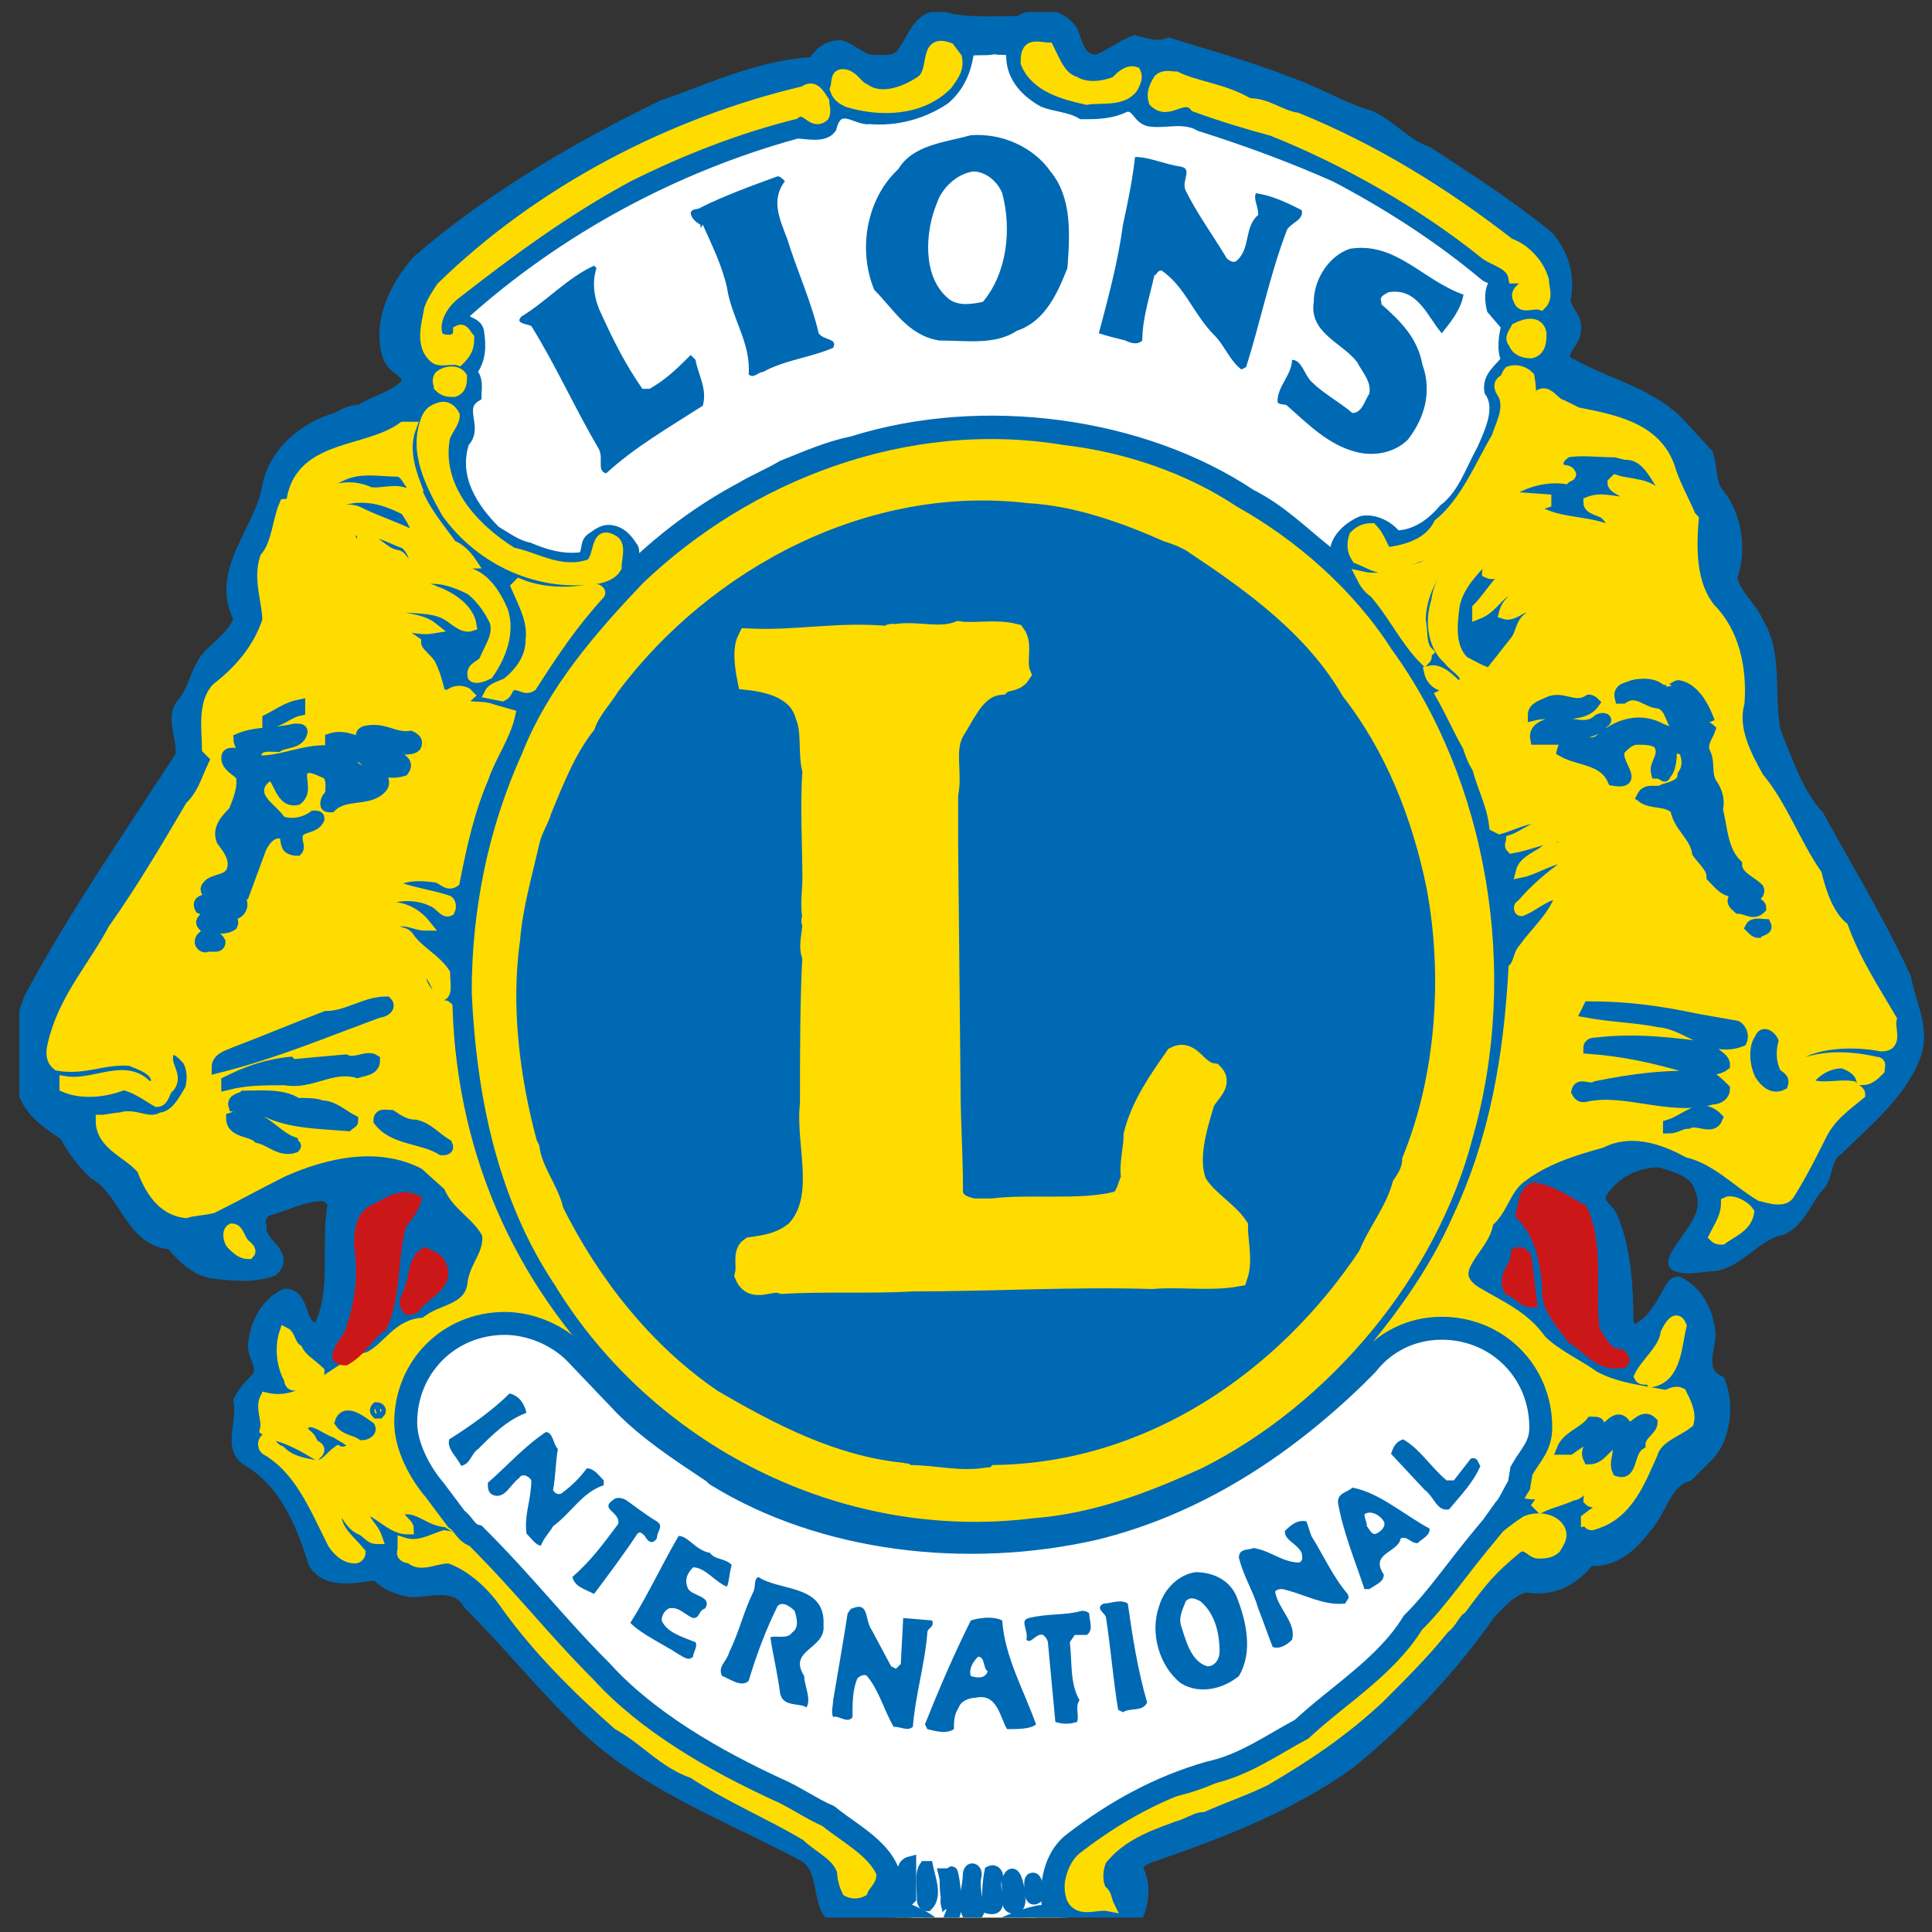 <?xml version="1.0" encoding="UTF-8"?>
<!-- Generator: Adobe Illustrator 26.0.2, SVG Export Plug-In . SVG Version: 6.00 Build 0)  -->
<svg xmlns="http://www.w3.org/2000/svg" xmlns:xlink="http://www.w3.org/1999/xlink" version="1.1" id="Laag_1" x="0px" y="0px" viewBox="0 0 80 80" style="enable-background:new 0 0 80 80;" xml:space="preserve">
<rect x="0" y="0" width="80" height="80" fill="#333333" stroke="none"/>
<style type="text/css">
	.st0{clip-path:url(#SVGID_00000059284260120346939980000009016549737415506844_);fill:#0069B3;}
	
		.st1{clip-path:url(#SVGID_00000059284260120346939980000009016549737415506844_);fill:none;stroke:#0069B3;stroke-width:0.475;stroke-linecap:square;stroke-miterlimit:2;}
	.st2{clip-path:url(#SVGID_00000133498329912634759450000013057506527910682786_);fill:#FFDC00;}
	.st3{clip-path:url(#SVGID_00000133498329912634759450000013057506527910682786_);fill:#FFFFFF;}
	.st4{clip-path:url(#SVGID_00000133498329912634759450000013057506527910682786_);fill:none;stroke:#0069B3;stroke-width:0.475;}
	.st5{clip-path:url(#SVGID_00000133498329912634759450000013057506527910682786_);fill:#0069B3;}
	.st6{clip-path:url(#SVGID_00000133498329912634759450000013057506527910682786_);fill:#CC1719;}
	.st7{clip-path:url(#SVGID_00000133498329912634759450000013057506527910682786_);fill:none;stroke:#FFDC00;stroke-width:0.475;}
	.st8{clip-path:url(#SVGID_00000133498329912634759450000013057506527910682786_);fill:none;stroke:#0069B3;stroke-width:0.665;}
	
		.st9{clip-path:url(#SVGID_00000133498329912634759450000013057506527910682786_);fill:none;stroke:#FFDC00;stroke-width:0.475;stroke-linecap:square;stroke-miterlimit:2;}
	.st10{clip-path:url(#SVGID_00000133498329912634759450000013057506527910682786_);fill:none;stroke:#FFDC00;stroke-width:0.95;}
	
		.st11{clip-path:url(#SVGID_00000133498329912634759450000013057506527910682786_);fill:none;stroke:#0069B3;stroke-width:0.475;stroke-linecap:square;stroke-miterlimit:2;}
	.st12{clip-path:url(#SVGID_00000133498329912634759450000013057506527910682786_);fill:none;stroke:#CC1719;stroke-width:0.475;}
	.st13{clip-path:url(#SVGID_00000133498329912634759450000013057506527910682786_);fill:none;stroke:#0069B3;stroke-width:0.95;}
</style>
<g>
	<defs>
		<rect id="SVGID_1_" x="0.8" y="0.5" width="78.9" height="78.9"></rect>
	</defs>
	<clipPath id="SVGID_00000080175795427493427660000017751582010485654443_">
		<use xlink:href="#SVGID_1_" style="overflow:visible;"></use>
	</clipPath>
	<path style="clip-path:url(#SVGID_00000080175795427493427660000017751582010485654443_);fill:#0069B3;" d="M44.4,1.3   c0.2,0.5,0.3,1.2,1,1.2c0.6-0.2,1-0.6,1.6-0.8c0.4,0.1,0.9,0.3,1.4,0.1c1.6,0.5,3.4,1,4.9,1.6c1.2,0.4,2.3,1.1,3.4,1.4   c0.9,0.4,1.5,1.2,2.4,1.5c1.7,1.1,3.4,2.2,5,3.5c0.6,0.7,0.9,1.6,0.7,2.6c0,0.5,0.6,0.8,0.4,1.4c0,0.4-0.9,1-0.1,1.3   c1.4,0.8,3,1.1,4.3,2.3l1.3,1.4c0.2,0.6,0.1,1.3,0.5,1.7c0.7,0.9,0.9,2.3,0.5,3.4c0.1,0.7,0.8,1.2,1.1,1.9c0.8,1.3,0.4,3,0.7,4.5   c0.5,1.2,0.9,2.5,1.8,3.5c1.2,2.2,2.5,4.3,3.6,6.7c0.2,1.1,0.8,2.1,0.4,3.2c-0.6,1.6-2,2.7-3.2,3.9c-0.5,0.3-0.4,0.9-0.7,1.4   c-0.6,0.6-0.8,1.5-1.6,1.9c-1.1,0.2-1.7,1.3-2.8,1.5c-0.5,0-1.1,0.2-1.6,0c-0.2-0.1,0-0.3,0-0.4c0.5-0.9,1.5-1.7,1-2.8   c-0.2-0.7-1-0.9-1.7-1.1c-1,0-1.9,0.5-2.4,1.3c-0.2,0.4,0.2,0.6,0.4,0.9c0.6,1.3,0.7,3,0.7,4.5c0.1,0.1,0.1,0.3,0.3,0.3   c0.8-0.4,1.1-1.1,1.5-1.8c0.1-0.1,0.1-0.2,0.3-0.2c0.8,0.4,1.2,1.2,1.3,2.1c0,0.7-0.5,1.6,0.4,2c0.4,1,0.2,2.3-0.4,3l-0.9,0.9   c-1,0.3-1.1,1.5-1.8,2.2c-0.5,0.7-1.3,1.4-2.3,1.3c-0.6,0.8-1.5,1.3-2.6,1.1c-0.6,0.1-1.1,0.7-1.5,1.1c-1.6,2.3-3.6,4.4-5.8,6.2   c-2.5,1.8-5.4,2.9-8.3,3.9c-0.2,0.1-0.5,0.2-0.5,0.5c0.4,0.7,0.2,1.7-0.2,2.3c-0.8,0.9-2.1,0.9-3.2,0.7c-1,0.4-1.8,0.9-2.9,1.2   c-1.5-0.2-3-0.6-4.2-1.5c-0.8-0.2-1.8,0-2.2-0.8c-0.6-0.7-0.2-2-1.2-2.5c-3.2-1.7-6.8-3-9.4-5.7c-1.5-1.5-2.9-3.2-4.4-4.7   c-0.5-0.9-1.6-0.5-2.4-0.5c-0.5-0.1-1.1-0.3-1.4-0.7c-0.9,0.1-2.1,0.4-2.6-0.5c-0.5-1.6-1.2-3.3-2.7-4.2C9.4,60,10.1,58.9,9.9,58   c0.2-0.4,0.5-0.7,0.8-1c0.2-0.5-0.2-0.8-0.2-1.3c0.1-0.9,0.5-1.7,1.3-2.1c0.9,0,0.5,1.5,1.4,1.4c0.8-1.5,0.3-3.5,0.6-5.1   c0-0.2-0.3-0.4-0.4-0.4c-0.9,0-1.5,0.4-2.3,0.6c-0.3,0.1-0.4,0.5-0.3,0.7c-0.1,0.7,1.2,1.1,0.5,1.8c-0.8,0.3-1.7,0.2-2.5,0.1   c-0.7-0.1-1.3-0.7-1.7-1.2c-1.7-0.1-1.9-2.2-3.2-2.9c-0.5-0.5-0.9-1-1.2-1.6c-0.9-0.6-1.8-1.2-1.8-2.4c-0.1-1.1-0.1-2.4,0.4-3.4   c1.9-3.5,4-6.5,6.2-9.9c0.1-0.7-0.4-1.5,0-2.1c0.6-0.6,0.6-1.7,1.4-2.3c0.4-0.4,0.9-0.8,1-1.3c-1-2,0.9-3.6,1.2-5.5   c0.3-1.4,1.5-2.4,2.9-2.8c0.3-0.2,0.6-0.3,0.9-0.3c0.6-0.4,1.6-0.6,2-1.2c-0.1-0.5-0.6-0.5-0.8-1c-0.5-1.4,0.3-3,1.2-4   c3-2.6,6.6-4.7,10.1-6.4c2-0.7,4.1-1.7,6.3-1.8c0.2-0.4,0.6-0.7,1.1-0.7c0.4,0.1,0.8,0.5,1.2,0.6c0.4,0,1,0.1,1.3-0.2   C37.8,1.7,38,0.6,39,0.7c0.9,0.3,2.2,0.2,3.2,0.2C42.8,0.5,43.9,0.5,44.4,1.3"></path>
	
		<path style="clip-path:url(#SVGID_00000080175795427493427660000017751582010485654443_);fill:none;stroke:#0069B3;stroke-width:0.475;stroke-linecap:square;stroke-miterlimit:2;" d="   M44.4,1.3c0.2,0.5,0.3,1.2,1,1.2c0.6-0.2,1-0.6,1.6-0.8c0.4,0.1,0.9,0.3,1.4,0.1c1.6,0.5,3.4,1,4.9,1.6c1.2,0.4,2.3,1.1,3.4,1.4   c0.9,0.4,1.5,1.2,2.4,1.5c1.7,1.1,3.4,2.2,5,3.5c0.6,0.7,0.9,1.6,0.7,2.6c0,0.5,0.6,0.8,0.4,1.4c0,0.4-0.9,1-0.1,1.3   c1.4,0.8,3,1.1,4.3,2.3l1.3,1.4c0.2,0.6,0.1,1.3,0.5,1.7c0.7,0.9,0.9,2.3,0.5,3.4c0.1,0.7,0.8,1.2,1.1,1.9c0.8,1.3,0.4,3,0.7,4.5   c0.5,1.2,0.9,2.5,1.8,3.5c1.2,2.2,2.5,4.3,3.6,6.7c0.2,1.1,0.8,2.1,0.4,3.2c-0.6,1.6-2,2.7-3.2,3.9c-0.5,0.3-0.4,0.9-0.7,1.4   c-0.6,0.6-0.8,1.5-1.6,1.9c-1.1,0.2-1.7,1.3-2.8,1.5c-0.5,0-1.1,0.2-1.6,0c-0.2-0.1,0-0.3,0-0.4c0.5-0.9,1.5-1.7,1-2.8   c-0.2-0.7-1-0.9-1.7-1.1c-1,0-1.9,0.5-2.4,1.3c-0.2,0.4,0.2,0.6,0.4,0.9c0.6,1.3,0.7,3,0.7,4.5c0.1,0.1,0.1,0.3,0.3,0.3   c0.8-0.4,1.1-1.1,1.5-1.8c0.1-0.1,0.1-0.2,0.3-0.2c0.8,0.4,1.2,1.2,1.3,2.1c0,0.7-0.5,1.6,0.4,2c0.4,1,0.2,2.3-0.4,3l-0.9,0.9   c-1,0.3-1.1,1.5-1.8,2.2c-0.5,0.7-1.3,1.4-2.3,1.3c-0.6,0.8-1.5,1.3-2.6,1.1c-0.6,0.1-1.1,0.7-1.5,1.1c-1.6,2.3-3.6,4.4-5.8,6.2   c-2.5,1.8-5.4,2.9-8.3,3.9c-0.2,0.1-0.5,0.2-0.5,0.5c0.4,0.7,0.2,1.7-0.2,2.3c-0.8,0.9-2.1,0.9-3.2,0.7c-1,0.4-1.8,0.9-2.9,1.2   c-1.5-0.2-3-0.6-4.2-1.5c-0.8-0.2-1.8,0-2.2-0.8c-0.6-0.7-0.2-2-1.2-2.5c-3.2-1.7-6.8-3-9.4-5.7c-1.5-1.5-2.9-3.2-4.4-4.7   c-0.5-0.9-1.6-0.5-2.4-0.5c-0.5-0.1-1.1-0.3-1.4-0.7c-0.9,0.1-2.1,0.4-2.6-0.5c-0.5-1.6-1.2-3.3-2.7-4.2C9.4,60,10.1,58.9,9.9,58   c0.2-0.4,0.5-0.7,0.8-1c0.2-0.5-0.2-0.8-0.2-1.3c0.1-0.9,0.5-1.7,1.3-2.1c0.9,0,0.5,1.5,1.4,1.4c0.8-1.5,0.3-3.5,0.6-5.1   c0-0.2-0.3-0.4-0.4-0.4c-0.9,0-1.5,0.4-2.3,0.6c-0.3,0.1-0.4,0.5-0.3,0.7c-0.1,0.7,1.2,1.1,0.5,1.8c-0.8,0.3-1.7,0.2-2.5,0.1   c-0.7-0.1-1.3-0.7-1.7-1.2c-1.7-0.1-1.9-2.2-3.2-2.9c-0.5-0.5-0.9-1-1.2-1.6c-0.9-0.6-1.8-1.2-1.8-2.4c-0.1-1.1-0.1-2.4,0.4-3.4   c1.9-3.5,4-6.5,6.2-9.9c0.1-0.7-0.4-1.5,0-2.1c0.6-0.6,0.6-1.7,1.4-2.3c0.4-0.4,0.9-0.8,1-1.3c-1-2,0.9-3.6,1.2-5.5   c0.3-1.4,1.5-2.4,2.9-2.8c0.3-0.2,0.6-0.3,0.9-0.3c0.6-0.4,1.6-0.6,2-1.2c-0.1-0.5-0.6-0.5-0.8-1c-0.5-1.4,0.3-3,1.2-4   c3-2.6,6.6-4.7,10.1-6.4c2-0.7,4.1-1.7,6.3-1.8c0.2-0.4,0.6-0.7,1.1-0.7c0.4,0.1,0.8,0.5,1.2,0.6c0.4,0,1,0.1,1.3-0.2   C37.8,1.7,38,0.6,39,0.7c0.9,0.3,2.2,0.2,3.2,0.2C42.8,0.5,43.9,0.5,44.4,1.3z"></path>
</g>
<g>
	<defs>
		<rect id="SVGID_00000002384769914940522620000006208437885825126832_" x="-4.4" y="0.5" width="89.3" height="78.9"></rect>
	</defs>
	<clipPath id="SVGID_00000093870450684137851510000005118170177588737192_">
		<use xlink:href="#SVGID_00000002384769914940522620000006208437885825126832_" style="overflow:visible;"></use>
	</clipPath>
	<path style="clip-path:url(#SVGID_00000093870450684137851510000005118170177588737192_);fill:#FFDC00;" d="M39.6,2.4   c0.1,0.5-0.2,0.8-0.4,1.1c-1.1,1.1-2.8,1.1-4.1,0.7c-0.2-0.1-0.4-0.2-0.5-0.5c0.1-0.3,0-0.6,0.3-0.6c0.4,0,0.6,0.5,0.9,0.6   c0.7,0.5,1.7,0.1,2.3-0.3C38.8,3,38.2,1.6,39.3,2L39.6,2.4"></path>
	<path style="clip-path:url(#SVGID_00000093870450684137851510000005118170177588737192_);fill:#FFFFFF;" d="M41.9,2.3   c0,0.9,0.6,1.5,1.3,1.9c0.5,0.2,1.1,0.2,1.6,0.5c0.6,0,1.2,0,1.8-0.3c0.5-0.1,0.5,0.5,1,0.6c0.7,0.1,1.4-0.2,2.1,0.2   c1.9,0.6,3.8,1.3,5.6,2.1c2.1,1.1,4.3,2.5,6.2,4.1c0.1,0.1,0.4,0.1,0.4,0.3c-0.2,0.3-0.2,0.7-0.1,1.1l0.6,0.7c-0.1,0.4-0.2,1,0,1.4   c-0.3,0.4-0.8,0.7-0.7,1.3c0.5,0.7,0,1.7-0.3,2.4c-0.5,0.9-0.8,1.9-1.6,2.5c-0.5,0.6-1.2,1.1-2,1.1c-0.3-0.4-0.9-0.7-1.4-0.6   c-0.5,0.2-1.1,0.7-1.1,1.3c-0.1,0.1-0.3,0-0.4-0.1c-1-0.8-1.9-1.7-3.1-2.3c-4.5-3-11.1-3.9-16.5-2.2c-1,0.2-1.9,0.6-2.9,1   c-0.5,0.3-1.2,0.6-1.7,0.9c-1.5,0.8-2.9,1.8-4.2,3c-0.4,0.2-0.2-0.3-0.3-0.5c-0.2-0.3-0.4-0.6-0.8-0.7c-0.4-0.1-0.6,0.1-0.9,0.3   c-0.3,0.2-0.1,0.6-0.4,0.8c-0.8,0.1-1.5-0.1-2.2-0.4c-0.5-0.1-0.9-0.4-1.4-0.7c-0.9-0.9-1.8-2.2-1.3-3.7c0.6-0.6-0.3-1.4,0.5-1.9   c0-0.3,0.1-0.7-0.2-1c0.4-0.5,0.4-1.1,0.3-1.7c-0.1-0.4-0.7-0.3-0.6-0.7c3.9-3.5,8.7-6.1,13.8-7.5c0.4,0,1.1,0.2,1.4-0.2   C34.7,4.1,35.5,5,36,4.9c1.1,0.1,2.2-0.2,3.1-0.8c0.6-0.5,0.9-1.2,1-2C40.4,2,40.8,2.1,41.2,2C41.4,2.1,41.9,1.9,41.9,2.3"></path>
	
		<path style="clip-path:url(#SVGID_00000093870450684137851510000005118170177588737192_);fill:none;stroke:#0069B3;stroke-width:0.475;" d="   M41.9,2.3c0,0.9,0.6,1.5,1.3,1.9c0.5,0.2,1.1,0.2,1.6,0.5c0.6,0,1.2,0,1.8-0.3c0.5-0.1,0.5,0.5,1,0.6c0.7,0.1,1.4-0.2,2.1,0.2   c1.9,0.6,3.8,1.3,5.6,2.1c2.1,1.1,4.3,2.5,6.2,4.1c0.1,0.1,0.4,0.1,0.4,0.3c-0.2,0.3-0.2,0.7-0.1,1.1l0.6,0.7c-0.1,0.4-0.2,1,0,1.4   c-0.3,0.4-0.8,0.7-0.7,1.3c0.5,0.7,0,1.7-0.3,2.4c-0.5,0.9-0.8,1.9-1.6,2.5c-0.5,0.6-1.2,1.1-2,1.1c-0.3-0.4-0.9-0.7-1.4-0.6   c-0.5,0.2-1.1,0.7-1.1,1.3c-0.1,0.1-0.3,0-0.4-0.1c-1-0.8-1.9-1.7-3.1-2.3c-4.5-3-11.1-3.9-16.5-2.2c-1,0.2-1.9,0.6-2.9,1   c-0.5,0.3-1.2,0.6-1.7,0.9c-1.5,0.8-2.9,1.8-4.2,3c-0.4,0.2-0.2-0.3-0.3-0.5c-0.2-0.3-0.4-0.6-0.8-0.7c-0.4-0.1-0.6,0.1-0.9,0.3   c-0.3,0.2-0.1,0.6-0.4,0.8c-0.8,0.1-1.5-0.1-2.2-0.4c-0.5-0.1-0.9-0.4-1.4-0.7c-0.9-0.9-1.8-2.2-1.3-3.7c0.6-0.6-0.3-1.4,0.5-1.9   c0-0.3,0.1-0.7-0.2-1c0.4-0.5,0.4-1.1,0.3-1.7c-0.1-0.4-0.7-0.3-0.6-0.7c3.9-3.5,8.7-6.1,13.8-7.5c0.4,0,1.1,0.2,1.4-0.2   C34.7,4.1,35.5,5,36,4.9c1.1,0.1,2.2-0.2,3.1-0.8c0.6-0.5,0.9-1.2,1-2C40.4,2,40.8,2.1,41.2,2C41.4,2.1,41.9,1.9,41.9,2.3z"></path>
	<path style="clip-path:url(#SVGID_00000093870450684137851510000005118170177588737192_);fill:#FFDC00;" d="M44.5,3.4   c0.5,0.3,1.2,0.2,1.7,0C46.4,3.2,46.7,2.9,47,3c0.1,0.2,0,0.4-0.1,0.6C46.5,4.2,45.6,4,45,4.1c-0.9-0.2-2.1-0.5-2.5-1.5   c0-0.2,0-0.5,0.2-0.6c0.2-0.1,0.5,0,0.7,0C43.7,2.6,43.9,3.2,44.5,3.4"></path>
	<path style="clip-path:url(#SVGID_00000093870450684137851510000005118170177588737192_);fill:#FFDC00;" d="M34.1,4.2   c0,0.2,0.1,0.4,0,0.6c-0.5,0.4-0.7-0.5-1.2-0.1c-2.4,0.6-4.7,1.5-6.9,2.6c-2.6,1.4-4.9,3.1-7.2,4.9c-0.5,0.4-0.9,1.1-0.7,1.7   c0.1,0.2,0.4,0.2,0.6,0.2C19,14,19,13.8,19,13.7c0.2-0.1,0.3,0.2,0.4,0.3c0,0.4-0.1,0.6-0.4,0.9c-0.3-0.1-0.8,0.1-1-0.1   c-0.6-0.5-0.3-1.4-0.2-2c0.1-0.3,0.3-0.6,0.5-0.9c4.1-4,9.5-6.8,15-8.1C33.7,3.5,33.9,3.9,34.1,4.2"></path>
	<path style="clip-path:url(#SVGID_00000093870450684137851510000005118170177588737192_);fill:#0069B3;" d="M43.5,7.1   c0.9,1.1,0.8,2.6,0.7,4c-0.4,1-0.9,2.2-2.1,2.6c-0.9,0.6-2.1,0.4-3.2,0.4c-1.3-0.2-1.9-1.3-2.7-2.1c-0.7-1.7-0.3-3.8,1-5   c0.6-1,1.9-1.1,3-1.4C41.5,5.5,42.8,6.1,43.5,7.1"></path>
	<path style="clip-path:url(#SVGID_00000093870450684137851510000005118170177588737192_);fill:#0069B3;" d="M48.9,6.9   c0.5,0.1,0,0.6,0.2,1c0.5,1,1.1,1.8,1.7,2.8c0.1,0.1,0.3,0.2,0.4,0.1c0.6-0.5,0.3-1.4,0.9-1.9C52.1,8.5,51.9,8.3,52,8   c0.7,0.1,1.3,0.4,1.9,0.7c0.1,0.4-0.4,0.5-0.6,0.8c-0.7,1.8-1.1,3.8-1.7,5.7l-0.2,0.1c-0.5-0.4-0.7-1-1.1-1.4   c-0.9-0.9-1.2-2-2.2-2.7c-0.2,0-0.2,0.2-0.3,0.2c-0.2,0.9-0.5,1.8-0.5,2.7c-0.2,0.2-0.5,0.1-0.7,0c-0.4-0.1-0.8-0.2-1.1-0.3   c0.4-1.5,0.8-3,1-4.5c0.2-0.9,0.4-1.9,0.5-2.8C47.6,6.5,48.2,6.8,48.9,6.9"></path>
	<path style="clip-path:url(#SVGID_00000093870450684137851510000005118170177588737192_);fill:#0069B3;" d="M32.5,7.5   c-0.6,0.8-0.2,1.6,0.1,2.4c0.4,1.3,1,2.6,1.3,3.9c0.2,0.3,0.8,0.2,0.6,0.6c-0.9,0.4-2,0.5-2.9,1c-0.2,0-0.4,0.3-0.6,0.1   c0.1-1.3-0.7-2.3-0.9-3.6c-0.2-0.9-0.6-1.7-1-2.6C29,9.5,29,9.4,29,9.3c-0.2-0.1-0.4-0.3-0.4-0.5c0.1-0.2,0.3-0.1,0.4-0.2   c1-0.5,2.1-0.9,3.2-1.3C32.3,7.3,32.4,7.4,32.5,7.5"></path>
	<path style="clip-path:url(#SVGID_00000093870450684137851510000005118170177588737192_);fill:#0069B3;" d="M60.6,12.2   c-0.1,0.6-0.5,1.1-0.9,1.6c-0.6-0.7-1-1.9-2.2-1.7c-0.2,0.1-0.4,0.2-0.3,0.4v0.1c0.8,0.7,1.5,1.4,1.7,2.5c0.4,1.1,0.1,2.2-0.6,3.1   c-0.6,0.6-1.5,0.7-2.2,0.5c-1.1-0.3-1.9-1.1-2.8-1.9c-0.1-0.1-0.4,0-0.4-0.2c0-0.6,0.6-1.1,0.6-1.7c0.4,0,0.5,0.6,0.8,0.9   c0.5,0.5,1.1,0.8,1.7,1.3c0.4,0,0.5-0.5,0.7-0.8c0.1-0.5-0.3-0.9-0.5-1.3c-0.6-0.8-2-1.2-1.8-2.5c0-0.9,0.6-1.9,1.5-2.2   C57.8,10,58.9,11.6,60.6,12.2"></path>
	<path style="clip-path:url(#SVGID_00000093870450684137851510000005118170177588737192_);fill:#0069B3;" d="M24.7,11.1   c-0.2,0.6-0.1,1.3,0.2,1.9c0.5,1.1,1,2.1,1.7,3.1l0.3,0c0.7-0.4,1.2-0.9,1.7-1.4l0.2,0.2c0.1,0.6,0.5,1.2,0.3,1.9   c-1.4,0.9-2.8,1.7-4,2.8c-0.4-0.1-0.1-0.6-0.3-1c-1-1.7-1.8-3.5-2.8-5.1c-0.2-0.1-0.7-0.1-0.4-0.4c1-0.6,1.9-1.6,3-2.1L24.7,11.1"></path>
	<path style="clip-path:url(#SVGID_00000093870450684137851510000005118170177588737192_);fill:#FFDC00;" d="M63.8,13.8   c0,0.3,0,0.7-0.4,0.8c-0.3,0-0.6-0.1-0.7-0.4c-0.2-0.2,0-0.4,0.1-0.6C63.2,13.4,63.7,13.3,63.8,13.8"></path>
	<path style="clip-path:url(#SVGID_00000093870450684137851510000005118170177588737192_);fill:#FFDC00;" d="M63.3,15.6   c0.3,1.6-0.5,2.9-1.1,4.2c-0.6,1-1.5,2.1-2.6,2.9c-0.6,0.3-1.3,0.4-1.9,0.8c-0.6,0.1-1-0.2-1.5-0.4c-0.2-0.3-0.2-0.6-0.1-0.9   c0.2-0.2,0.4-0.3,0.7-0.3c0.3,0.3,0.4,0.7,0.6,1c0.9-0.1,1.8-0.4,2.2-1.2c1.1-0.9,1.7-2.4,2.4-3.6c0.2-0.6,0.5-1.1,0.3-1.7   c-0.1-0.2-0.3-0.4-0.1-0.6c0.2-0.1,0.2-0.3,0.3-0.4C62.8,15.3,63.1,15.4,63.3,15.6"></path>
	<path style="clip-path:url(#SVGID_00000093870450684137851510000005118170177588737192_);fill:#FFDC00;" d="M19.1,15.6   c0,0.2,0,0.5-0.3,0.6c-0.2,0-0.4,0-0.6-0.2c0-0.1-0.1-0.2,0-0.4C18.4,15.4,18.9,15.3,19.1,15.6"></path>
	<path style="clip-path:url(#SVGID_00000093870450684137851510000005118170177588737192_);fill:#FFDC00;" d="M65.3,17.1   c1.5,0.3,3.2,0.6,3.8,2.2c0.2,0.7,0.6,1.4,0.9,2.1l0.1,0.1c-0.1,1.3-0.1,2.7,0.7,3.7c1,1,1.3,2.5,1.2,3.9c-0.3,1.1,0.3,2.2,0.8,3.1   c1,1.2,1.5,2.7,2.4,4c0.2,0.8,0.5,1.7,1.1,2.2c0.5,1.4,1.3,2.6,2,3.8c-0.1,0.4,0.3,1.1-0.4,1.1c-1-0.2-2.6-0.2-3.5,0.4   c-0.2,0.2-0.7,0.2-0.6,0.6l0.1,0.1c1.2-0.7,2.5-0.7,3.8-0.4c0.2,0,0.1,0.2,0.1,0.3c-0.2,0.2-0.4,0.4-0.7,0.4   c-0.1-0.4-0.5-0.6-0.8-0.7c-0.6,0-1.1,0.3-1.5,0.8c0.4,0.4,1.3,0.1,1.9,0.2c0.1,0.1,0.3,0.2,0.3,0.3c-0.6,0.5-1.2,0.9-1.6,1.7   c-0.4,0.8-0.8,1.6-1.3,2.4c-0.2,0.4-0.8,0.2-1.2,0.1c-1-0.6-1.8-1.5-3-1.8c-1.1-0.6-2.4-1-3.6-0.4c-1.1,0.3-2.4,0.7-3.4,1.5   c-0.6,0.5-0.7,1.3-1.3,1.8c-0.1,1.1-1.9,2-0.5,2.9c1,0.6,2,1,2.7,2c0.6,0.6,1.5,1,2.2,1.5c0.9,0.5,2,0.6,3,0.8   c0.2-0.1,0.4-0.2,0.6-0.1c0.2,0.4,0.4,0.8,0.3,1.2c-0.5,0.4-1.3,0.6-1.5,1.3c-0.5,1.1-1,2.5-2.4,2.9c-0.2,0.1-0.2-0.1-0.3-0.1v-0.1   c0.5-0.4,1.2-0.7,1.4-1.3c-0.3-0.2-0.4,0.2-0.7,0.3c-0.2,0.2-0.4,0.4-0.6,0.2c0-0.2,0.2-0.3,0.3-0.5c-0.3-0.5-0.6,0.3-1,0.3   c-0.4,0.2-0.9,0.3-1.3,0.5l-0.1-0.1c0.2-0.3,0.8-0.4,1.1-0.7c-0.2-0.4-0.4,0.1-0.7,0.1c-0.5,0.4-0.9-0.2-1.4,0.4   c0.1,0.2-0.6,0.6-0.8,1.2c-1.4,1.8-1.9,2.7-3.3,4c-1.1,1.8-3.1,3-4.6,4.4c-1.3,0.7-2.4,1.5-3.8,1.8c-2.1,0.6-3.9,1.6-5.6,2.9   c-0.7,0.5-1,1.5-0.9,2.5c0.1,0.1,0.2,0.3,0.2,0.5c-0.3,0.2-0.6,0.1-0.9,0.1c-0.9,0.2-1.5,0.7-2.5,0.8c-0.5-0.2-1.2-0.4-1.7-0.2   c-0.5-0.6-1.3-0.7-2-1.1c0-0.2,0.2-0.3,0.2-0.5c0-1.7-1.5-2.3-2.6-3.2c-0.7-0.3-1.4-0.8-2.1-1.1c-2.6-1.3-5.3-2.9-7.3-4.9   c-1.9-1.9-3.4-4.2-5.5-5.8c-0.4-0.1-0.7-0.3-1-0.5c-0.7,0-1.2-0.7-1.9-0.5c-0.2,0.2,0,0.4,0.1,0.5c0.1,0.1,0.2,0.2,0.2,0.3   c-0.6,0-1-0.5-1.6-0.8c-0.2,0.1-0.2,0.2-0.2,0.4c0.2,0.3,0.4,0.5,0.5,0.8c-0.3,0-0.4-0.3-0.7-0.4c-0.4-0.2-0.5-0.6-0.8-0.9   c-0.2,0-0.2,0.2-0.2,0.3c0,0.7,0.6,1.1,1,1.6c0,0.1-0.1,0.2-0.2,0.2c-0.4,0-0.7-0.3-0.9-0.6C13,62.3,12.4,60.8,11,60   c-0.1-0.1-0.1-0.3,0-0.4c0.2,0.1,0.3,0.4,0.6,0.5c0.4,0.4,0.9,0.5,1.5,0.6c0.4,0,0.6-0.4,0.9-0.6c0.2,0.1,0.5,0,0.7-0.2   c-0.2-0.3-0.5-0.4-0.8-0.6c-0.4-0.1-1.1-0.8-1.4-0.2c0,0.3,0.3,0.3,0.4,0.6c0,0.2,0.5,0.2,0.2,0.5c-0.5-0.3-1.2-0.7-1.8-0.8   L11,59.2c0.1-0.4-0.2-0.9,0-1.3c1.7,0.4,2.8-1.3,4.3-1.7c0.8-0.4,1.2-1.4,2.3-1.4c0.6-0.6,1.9-0.5,2-1.7c0.1-0.7,0.7-1.2,0.6-2   c-0.4-0.8-1.3-1.2-1.6-2l-1-0.9c-1.9-1-4.1-0.5-5.9,0.3c-1,0.5-1.9,1-2.9,1.5c-0.4,0.1-0.8,0.1-1.1,0.2c-1-0.1-1.5-1-1.8-1.8   c-0.6-0.7-1.7-1-1.7-2c0.2,0,0.6-0.1,0.8-0.1c0.6-0.2,1.1,0.3,1.7,0c0.6-0.1,0.9-0.7,1.2-1.2c0.1-0.4,0.1-0.8-0.1-1.2   c-0.2-0.2-0.5-0.6-0.8-0.4c-0.3,0.6,0.4,1,0,1.5c-0.2,0.1-0.2,0.6-0.5,0.6c-0.5-0.3-0.9-0.6-1.4-0.7c-0.7,0.3-1.7,0.4-2.4,0.1v-0.2   c1.2,0.2,2.5-0.8,3.4,0.2c0.2,0,0.3,0,0.4-0.2c0-0.5-0.6-0.7-1.1-0.9c-1.1-0.1-1.9,0.4-3,0.2c-0.4-0.3-0.2-0.8-0.1-1.2   c0.5-1.7,1.6-2.9,2.4-4.4c1.2-1.7,2.2-3.4,3.2-5.1c0.6-0.6,0.7-1.3,1.1-2L8.6,31c0-0.7-0.2-1.9,0.4-2.5c0.9-0.7,1.7-1.6,2.1-2.8   c0-0.8-0.4-1.7-0.1-2.6c0.5-0.6,0.5-1.5,0.8-2.2c1.2-0.1,2.2-1.1,3.5-0.5c0.5,0.1,1.1-0.2,1.6,0.1c0.1-0.1,0.2-0.4,0.3-0.3   c0.3,0.9,1,1.7,1.5,2.4c0.3,0.1,0.6,0.4,0.8,0.7c-0.2,0-0.4,0.2-0.3,0.4c0.8,0.1,1.3,0.9,1.6,1.6c0.3,0.9-0.1,1.9-0.6,2.6   C20,28,19.7,28.1,19.6,28c-0.1-0.4,0.4-0.4,0.5-0.7c0.2-0.5,0.6-1,0.4-1.6c-0.2-0.4-0.5-0.9-1-1.3c-0.8-0.4-1.7-0.7-2.5-0.2   c0.2,0.3,0.7,0.1,1,0.3c0.6,0.2,1.4,0.7,1.5,1.4c-0.3,0.1-0.6-0.2-0.9-0.4c-0.6-0.4-1.4-0.3-2-0.4c0,0.2-0.4,0-0.4,0.3   c0.5,0.3,1.2,0.2,1.7,0.6V26c-0.6,0.1-1.2-0.2-1.7,0c-0.1,0.1,0,0.3,0.1,0.3c0.4-0.1,0.6,0.1,0.9,0.3c0,0.4,0.4,0.6,0.6,0.9   c0.2,0.4,0.3,0.8,0.4,1.2c0.1,0.1,0.3,0.1,0.4,0.1c0.2-0.2,0.5-0.2,0.7-0.1l0.1,0.1c-0.1,0.1-0.4,0.1-0.4,0.3   c0.4,0.3,0.9,0.1,1.4,0.3l0.7,0.2c-0.2,0.9-0.8,1.7-1.1,2.6c-0.6,1.4-0.9,2.8-1.2,4.3c-0.3,0.2-0.5-0.2-0.8-0.2   c-0.7-0.1-1.6-0.1-2,0.5c0.2,0.1,0.4,0,0.6,0c0.6,0.2,1.3,0.3,1.9,0.5c0.1,0,0.2,0.2,0.1,0.4c-0.2,0.1-0.4-0.3-0.7-0.4   c-0.6-0.3-1.5-0.3-2,0c-0.1,0.1-0.1,0.1-0.1,0.2l0.1,0.1c0.7-0.1,1.3,0.2,1.7,0.7c-0.4,0-1-0.4-1.4,0c-0.1,0.4,0.5,0.2,0.7,0.5   c0.4,0.6,1.1,0.9,1.5,1.5c0,0.4,0.1,0.8-0.1,0.9c-0.2-0.3-0.3-0.7-0.6-1c-0.1,0.1-0.3,0-0.3,0.3c0.1,0.5,0.5,0.8,0.8,1.2   c0.1,0,0.2-0.1,0.3,0c0.2,6.4,2.8,12,7.4,16.3c1,1.1,2.3,1.8,3.4,2.6c0.3-0.1,0.2,0.2,0.4,0.3c4.4,2.8,10.4,3.4,15.6,2.2   c4.1-1,7.7-3.3,10.8-6.3c1.7-1.9,3.3-4.1,4.3-6.4c1.5-3.2,2.1-6.6,2.3-10.3c0.2-0.2,0.2-0.6,0.4-0.8c0.5-0.7,1.2-1.3,1.5-2.1   c0-0.1-0.1-0.2-0.2-0.2c-0.5,0.1-0.9,0.5-1.4,0.7c-0.1,0-0.1-0.2,0-0.2c0.6-0.7,1.2-1.2,1.9-1.7c0.1-0.2-0.1-0.3-0.2-0.3   c-0.6,0.1-1.2,0.5-1.7,0.6c0.1-0.4,0.6-0.6,0.9-0.8c0.3-0.3,0.8-0.1,1-0.3c0-0.2-0.2-0.3-0.3-0.4c-0.7,0.1-1.4,0.4-2,0.5   c-0.1-0.1,0-0.2,0-0.3c0.6-0.2,1-0.7,1.7-0.6c0.1,0,0.1-0.2,0-0.2c-0.7-0.4-1.5,0.1-2.2,0.3l-0.2-0.1c-0.1-0.9-0.5-1.6-0.7-2.4   c-0.2-0.3-0.3-0.6-0.4-0.9c-0.4-0.7-0.7-1.4-1.1-2.1c0.4-0.2,0.7,0.3,1.1,0.3c0.1,0,0.1-0.1,0.1-0.2c-0.4-0.6-1.5-0.2-1.7-1.1   c0.4-0.1,0.8,0.3,1.1,0.6c0.2,0,0.4-0.1,0.4-0.2c0-0.4-0.5-0.6-0.7-0.9c-0.6-0.5-0.8-1.5-0.5-2.4c0.1-0.9,0.7-1.6,1.4-2.1   c0.1-0.2-0.1-0.2-0.2-0.2c-0.2,0-0.4,0.1-0.5,0.1c1.8-1.6,3.2-3.8,3.5-6.3c0.4-0.3,0.6,0.3,1,0.4L65.3,17.1"></path>
	<path style="clip-path:url(#SVGID_00000093870450684137851510000005118170177588737192_);fill:#FFDC00;" d="M18.8,17.2   c0,0.3-0.3,0.6-0.4,0.9c-0.4,2.1,1.2,3.8,2.8,4.8c1,0.2,2,0.9,3.2,0.5c0.5-0.2,0.2-1.5,1-1c0.3,0.2,0.1,0.7,0.1,1.1   c-0.3,0.5-1.2,0.5-1.7,0.5c-2.1,0-4.1-1.1-5.3-2.8c-0.6-1.1-1.4-2.5-0.8-3.9c0.1-0.2,0.2-0.3,0.5-0.4C18.5,16.8,18.7,17,18.8,17.2"></path>
	<path style="clip-path:url(#SVGID_00000093870450684137851510000005118170177588737192_);fill:#FFDC00;" d="M17,17.7   c-0.3,0.8-0.1,1.6,0.2,2.4c-0.3,0-0.3-0.5-0.7-0.6c-0.8,0-1.6-0.2-2.4,0.2c-0.6,0.3-1.4,0.6-2,1c0.4-2.3,3.1-1.9,4.6-3L17,17.7"></path>
	<path style="clip-path:url(#SVGID_00000093870450684137851510000005118170177588737192_);fill:#FFDC00;" d="M51.4,20.7   c2.5,1.4,4.9,3.5,6.5,6c4,5.5,5.4,13.5,3.4,20.5c-1.5,5.8-6,11.2-11.4,13.9c-2.2,1-4.5,1.9-7.1,2.1c-8.1,1-16-3.1-20.1-9.8   c-2.4-3.6-3.3-7.9-3.5-12.3c0-3.5,0.7-6.9,2.1-10c1.1-2.8,3.1-5.1,5.1-7.2c4.5-4.3,11.1-6.9,17.7-5.8   C46.7,18.4,49.3,19.3,51.4,20.7"></path>
	<path style="clip-path:url(#SVGID_00000093870450684137851510000005118170177588737192_);fill:#0069B3;" d="M67.3,18.8   c1,0,1.3,1.1,1.8,1.7c0,0.2-0.2,0.2-0.4,0.1c-0.4-0.6-1.2-0.5-1.8-0.7L66.8,20c0,0.3,1,0.4,0.4,0.8c-0.4,0-0.9-0.2-1.4,0   c0,0.3,0.5,0.3,0.7,0.5c0.2,0.2,0.3,0.4,0.4,0.6l-0.2,0.1c-0.9-0.4-1.9-0.3-2.8-0.7h-0.6c0-0.3,0.4-0.4,0.7-0.5v-0.1l-1.4-0.1   c0-0.1-0.1-0.2,0-0.3c0.6-0.4,1.5-0.6,2.2-0.5c0.1-0.1,0.3-0.1,0.2-0.2c-0.1-0.2-0.5,0-0.5-0.4c0-0.2,0.2-0.4,0.4-0.5   c0.6-0.1,1.3,0,2,0L67.3,18.8"></path>
	<path style="clip-path:url(#SVGID_00000093870450684137851510000005118170177588737192_);fill:#0069B3;" d="M48.3,22.2   c0,0,0.7,0.2,1.1,0.5c2.4,1.6,4.9,3.4,6.4,6c1.8,2.3,2.9,5.1,3.5,8c0.7,3.7,0.4,7.9-1,11.3c0,0.4-0.2,0.7-0.4,1   c-0.3,1.1-1,1.9-1.4,2.9c-3.4,5.1-8.9,8.9-15.3,9c-0.1,0.1-0.2,0.1-0.3,0.1c-1.2,0.2-2.1-0.1-3.3-0.1c-0.1-0.2-0.2,0.1-0.3-0.1   c-2.8-0.3-5.3-1.6-7.7-3c-2.8-1.9-5-4.7-6.5-7.7c-0.2-0.9-0.9-1.7-1-2.6l-0.1-0.2c-0.7-2.6-1.1-5.6-0.7-8.4c0.1-1.3,0.5-2.7,0.8-4   c0.1-0.5,0.4-0.9,0.5-1.3c0.5-1.2,1-2.5,1.8-3.5c0.2-0.6,0.7-1.1,1-1.6c3.9-5.2,10.5-8.7,17.2-7.9C44.5,20.7,46.5,21.4,48.3,22.2"></path>
	<path style="clip-path:url(#SVGID_00000093870450684137851510000005118170177588737192_);fill:#0069B3;" d="M16.8,21.1   c0.2,0.3,0.4,0.6,0.5,1l-0.2,0.1c-0.8-0.4-1.5-0.6-2.3-1c-0.5-0.2-1,0.1-1.5,0c0.1-0.5,0.9-0.5,1.3-0.6   C15.5,20.5,16.2,20.8,16.8,21.1"></path>
	<path style="clip-path:url(#SVGID_00000093870450684137851510000005118170177588737192_);fill:#0069B3;" d="M16.8,22.5   c0.3,0.3,0.4,0.6,0.4,0.9c-0.4,0.3-0.5-0.4-0.8-0.4c-0.6-0.1-0.9-0.8-1.6-0.7c-0.2-0.1,0.1-0.2,0-0.2   C15.5,21.8,16.2,22.3,16.8,22.5"></path>
	<path style="clip-path:url(#SVGID_00000093870450684137851510000005118170177588737192_);fill:#0069B3;" d="M62.8,22.4   c-0.3,0.2-0.9,0.5-1,1c-0.1,0.1-0.2,0.2-0.2,0.3c0.2,0.1,0.4,0,0.4-0.1c0.4-0.2,0.9-0.5,1.3-0.4v0.1c-1,0.2-1.5,1.3-2.1,1.9   c0,0.1,0,0.2,0,0.2c0.5-0.2,0.7-0.6,1.1-0.9c0.6-0.2,1.1-0.6,1.7-0.3l0,0.1c-0.6,0.2-1.5,0.3-1.7,1.1c0.3,0.1,0.6-0.2,0.9-0.3   c0.2-0.2,0.5-0.3,0.8-0.2c-0.2,0.2-0.5,0.5-0.7,0.7c-0.3,0.2-0.3,0.6-0.5,0.9l-1.1,1.4c-0.4-0.1-0.7-0.3-1.1-0.5   c-0.6-0.6-0.5-1.5-0.4-2.3c0.2-1.1,1.2-1.8,1.8-2.6C62.4,22.2,62.7,22.1,62.8,22.4"></path>
	<path style="clip-path:url(#SVGID_00000093870450684137851510000005118170177588737192_);fill:#FFDC00;" d="M60,23   c-0.7,0.7-1.2,1.7-1.2,2.7c0.1,0.4,0,1,0.3,1.3c-0.1,0.1,0,0.2-0.1,0.3c-0.8-0.8-1.3-1.9-2.1-2.8c-0.2-0.1-0.4-0.4-0.5-0.6   c0.9,0.2,1.7-0.2,2.5-0.4C59.3,23.3,59.6,23.1,60,23L60,23"></path>
	<path style="clip-path:url(#SVGID_00000093870450684137851510000005118170177588737192_);fill:#FFDC00;" d="M24.6,24.4   c0.1,0,0.3,0.1,0.2,0.2c-1.1,1.2-1.9,2.4-2.8,3.8c-0.3,0.2-0.5-0.2-0.9,0c-0.1,0.1-0.1,0.3-0.3,0.4l-0.5-0.1   c0.1-0.2,0.5-0.3,0.7-0.4c0.5-0.4,1-1,1-1.8c0.1-0.8-0.3-1.5-0.6-2.2l0.1-0.1C22.5,24.6,23.6,24.6,24.6,24.4"></path>
	<path style="clip-path:url(#SVGID_00000093870450684137851510000005118170177588737192_);fill:#FFDC00;" d="M42,26.3   c0.3,0.4,0,1.1,0.2,1.6c-0.2,0.3-0.6,0.2-0.8,0.4c-1,0.1-1.4,1.1-1.9,1.9C39,31,39.4,32,39.2,32.9l0,2.1l0.1,10.1   c0,1.3,0.1,2.7,0.1,4.2c0,0.5,0.4,0.7,0.9,0.8l0.8,0c1.6-0.2,3.6,0.1,5.2-0.3c0.4-0.2,0.4-0.6,0.6-1c-0.1-0.6,0.1-1.2,0.1-1.8   c0.3-1.2,1-2.2,1.7-3.2c0.6-0.3,0.8,0.6,1.5,0.7c0.4,0.4-0.3,0.8-0.4,1.2c-0.3,1-0.7,2.3-0.3,3.3c0.4,0.7,1.3,1.2,1.7,1.8   c0,0.6,0.2,1.4,0,2c-1.1,0.2-2.3,0-3.5,0.1c-3.2-0.1-6.7,0.1-9.9,0.1c-1.7,0.1-3.7,0-5.4,0.1c-0.5-0.2-1.2,0.4-1.5-0.3   c0.1-0.4-0.1-0.9,0.2-1.1c0.7-0.1,1.3-0.2,1.9-0.7c1.3-1.4,0.4-3.6,0.6-5.3c0-2,0-4.3,0.1-6.1c-0.2-0.4,0-0.9,0-1.4   c-0.1-0.1,0-0.1,0-0.2c-0.1-0.6,0-1.1,0-1.6c0-1.4-0.1-3,0-4.5c-0.2-0.7,0-1.6-0.3-2.3c-0.3-1.1-1.5-1.4-2.4-1.5   c-0.1-0.5-0.2-1.2,0-1.6c2,0.1,3.7-0.3,5.8-0.1c0.1-0.2,0.3,0,0.4-0.1c0.9-0.1,1.7,0.2,2.5-0.1C40.3,26.3,41.2,26.1,42,26.3"></path>
	<path style="clip-path:url(#SVGID_00000093870450684137851510000005118170177588737192_);fill:#0069B3;" d="M69,28.5   c0.1,0.2,0.4-0.1,0.5-0.1c0.6,0.1,1,0.8,1.2,1.3c-0.2,0.1-0.4,0-0.5,0c0.1,0.2-0.3,0.5,0,0.6c0.2,0.1,0.4-0.3,0.6-0.1   c-0.1,0.3-0.4,0.6-0.2,1c0.2,0.4,0,0.9,0.3,1.3c0.2,0.3,0.3,0.7,0.2,1c0.2,0.8,0.2,1.7,0.8,2.3c0,0.5,0.6,0.7,0.9,1   c0.1,0.2-0.2,0.4-0.3,0.4c0.1,0.2,0.4,0.2,0.4,0.4c-0.3,0.3-0.6,0-0.9,0c-0.1-0.1-0.3-0.2-0.2-0.4c0.1,0,0.2-0.2,0-0.3   c-0.4,0-0.6-0.3-0.9-0.6c0-0.4-0.4-0.7-0.6-1c-0.1-0.7-0.8-1.1-0.9-1.8c-0.4-0.4-1-0.2-1.4-0.5c0.2-0.4,0.6-0.1,0.9-0.3   c0.3-0.1,0.8-0.2,0.8-0.6c0.2-0.3,0.2-0.6,0.1-0.9c0-0.2-0.4-0.3-0.6-0.2c0,0.3,0,0.9-0.3,1.1C69,32.2,68.8,32,68.6,32   c-0.1-0.4,0.4-0.7,0.1-1.2c-0.2-0.2-0.6-0.2-0.9-0.2c-0.3,0-0.5,0.2-0.7,0.4c-0.4,0.5,0.9,1.5-0.3,1.3c-0.4-0.9-1.4-0.8-2.1-1.2   c0.2-0.8,1.1,0,1.6-0.5c0.7-0.6,1.6-0.9,2.5-0.4c0.3,0.1,0.6,0.3,0.9,0.1c-0.6-0.3-0.4-1-1-1.2c-0.5,0-0.9-0.6-1.5-0.2h-0.1   c-0.1-0.4,0.3-0.4,0.5-0.5c0.4-0.1,0.9-0.1,1.2,0.2H69"></path>
	<path style="clip-path:url(#SVGID_00000093870450684137851510000005118170177588737192_);fill:#0069B3;" d="M66,29.1   c-0.5,0.7-1.7,0.3-2.5,0.5c0-0.3,0.4-0.4,0.6-0.5c0.6-0.3,1.1,0.3,1.7-0.1C65.8,29,65.9,29,66,29.1"></path>
	<path style="clip-path:url(#SVGID_00000093870450684137851510000005118170177588737192_);fill:#0069B3;" d="M66.4,29.9   c-0.4,0.5-1,0.4-1.5,0.7l-1.3,0c-0.1-0.5,0.5-0.6,0.8-0.7c0.6,0,1.3,0.4,1.8-0.1C66.4,29.7,66.6,29.8,66.4,29.9"></path>
	<path style="clip-path:url(#SVGID_00000093870450684137851510000005118170177588737192_);fill:#0069B3;" d="M73.1,38.3   c0.1,0.2-0.2,0.2-0.3,0.3c-0.1,0-0.2-0.1-0.3-0.2C72.6,38.2,73,38.3,73.1,38.3"></path>
	<path style="clip-path:url(#SVGID_00000093870450684137851510000005118170177588737192_);fill:#0069B3;" d="M12.4,29.3l0,0.1   c-0.5,0.1-0.8,0.5-1.3,0.5v-0.1c0.4-0.2,0.8-0.5,1.3-0.6L12.4,29.3"></path>
	<path style="clip-path:url(#SVGID_00000093870450684137851510000005118170177588737192_);fill:#0069B3;" d="M12.5,30.3   c-0.1,0.5-0.7,0.4-1,0.6c-0.3,0-0.8-0.1-0.9,0.3c0,0.2-0.2,0.2-0.1,0.3c1.4,0.2,3.2-1.2,4.2,0.3c0.3,0.2,0.8,0.2,1.1,0.4   c0.1,0.1,0.1,0.3,0,0.4c-0.5,0.6-1.5,0.2-2.1,0.8c-0.1,0-0.2,0-0.2-0.1c0-0.2,0.1-0.3,0.2-0.4c0-0.3,0.1-0.7-0.2-0.9   c-0.3-0.1-0.7-0.4-1-0.1c-0.1,0.4,0.2,0.9-0.2,1.2c-0.9,0.2-0.7-1.7-1.5-0.7c-0.4,0.7,0.5,1.1,0.8,1.6c0.4,0.2,1,0.1,1.4-0.2   c0.1,0,0.2,0,0.2,0.1c-0.2,0.5-1,0.2-0.9,0.9c0,0.1,0.1,0.3,0,0.4c-0.2,0-0.4-0.1-0.4-0.2c-0.1-0.2,0-0.4-0.2-0.5   c-0.4-0.1-0.7,0.2-0.9,0.6L10.1,37c-0.1,0-0.2,0.2-0.2,0.2c0.2,0.2,0.1,0.5-0.1,0.6c-0.1,0-0.3,0-0.3,0.1c0,0.1,0.2,0.2,0.1,0.4   c-0.3,0.2-0.7,0.1-1.1,0.1c-0.1-0.1-0.2-0.2-0.1-0.3c0.1-0.2,0.6,0,0.5-0.3c-0.2,0-0.4-0.1-0.6-0.2c-0.2-0.4,0.4-0.3,0.5-0.4   c0-0.1-0.4-0.3-0.2-0.5c0.2-0.3,0.8-0.2,1-0.6c0.2-0.5-0.1-0.9-0.4-1.3c-0.2-0.5,0.2-0.9,0.5-1.2c0.2-0.5,0.4-1,0.3-1.5   c-0.2-0.2-0.6-0.4-0.6-0.7c0-0.2,0.1-0.2,0.3-0.2c0.2,0,0.3,0.2,0.4,0c0-0.2-0.2-0.4-0.2-0.6c0.7-0.3,1.5-0.2,2.3-0.4   C12.4,30.2,12.5,30.2,12.5,30.3"></path>
	<path style="clip-path:url(#SVGID_00000093870450684137851510000005118170177588737192_);fill:#0069B3;" d="M17,30.5   c0.2,0.1,0.3,0.2,0.2,0.4c-0.2,0.2-0.7,0-0.9,0.3c0.1,0.2,0.7,0.3,0.4,0.7c-1.3,0.4-1.8-1.1-3-1.1v-0.2c0.6-0.2,1.1,0.2,1.6,0.2   c0.1-0.2-0.6-0.3-0.2-0.5C15.9,30.1,16.3,30.6,17,30.5"></path>
	<path style="clip-path:url(#SVGID_00000093870450684137851510000005118170177588737192_);fill:#0069B3;" d="M9.1,39   c0,0.3-0.4,0.1-0.6,0.2c-0.1,0-0.2-0.1-0.2-0.2c0-0.2,0.2-0.3,0.4-0.3C8.8,38.8,9,38.8,9.1,39"></path>
	<path style="clip-path:url(#SVGID_00000093870450684137851510000005118170177588737192_);fill:#0069B3;" d="M70.2,42.2l1.7,0.3   c0.2,0.1,0.3,0.4,0.2,0.6c-1.3,0.5-2.2-0.7-3.4-0.8c-1-0.2-1.9-0.2-3-0.4l0.1-0.2C67.4,41.7,68.8,41.9,70.2,42.2"></path>
	<path style="clip-path:url(#SVGID_00000093870450684137851510000005118170177588737192_);fill:#0069B3;" d="M73.4,43.1   c-0.1,0.4-0.1,0.9,0.1,1.3c0.1,0.2,0.4,0.2,0.3,0.5c-0.4,0.2-0.7-0.1-0.9-0.4c-0.2-0.4-0.3-1.1,0-1.5C73,42.7,73.3,42.9,73.4,43.1"></path>
	<path style="clip-path:url(#SVGID_00000093870450684137851510000005118170177588737192_);fill:#0069B3;" d="M70.8,43.4   c0.2,0.3,0.6,0.4,0.6,0.7c-0.4,0.3-1,0.1-1.5,0.1c-1.3-0.4-2.7-0.7-4.1-0.8c0-0.2,0.2-0.2,0.3-0.2C67.7,43,69.3,43.2,70.8,43.4"></path>
	<path style="clip-path:url(#SVGID_00000093870450684137851510000005118170177588737192_);fill:#0069B3;" d="M71.4,45.1   c0,0.2-0.2,0.4-0.5,0.4c-1.8,0.5-3.6-0.5-5.3-0.1c-0.1,0-0.2,0-0.3-0.2c0.1-0.4,0.5,0,0.8-0.2c1.5-0.3,2.9-0.5,4.7-0.4   C71,44.7,71.2,44.9,71.4,45.1"></path>
	<path style="clip-path:url(#SVGID_00000093870450684137851510000005118170177588737192_);fill:#0069B3;" d="M71.1,46.3   c-0.2,0.5-0.8,0-1.2,0.2c-0.3,0-0.5,0.2-0.8,0.2l0-0.1C69.8,46.4,70.4,45.6,71.1,46.3"></path>
	<path style="clip-path:url(#SVGID_00000093870450684137851510000005118170177588737192_);fill:#0069B3;" d="M16,41.5   c0.2,0.2-0.1,0.4-0.3,0.4c-2.2,0.8-4.3,1.7-6.7,2.3c0-0.4,0.5-0.5,0.7-0.6c1.3-0.5,2.5-1,3.8-1.5C14.4,42.1,15.1,41.5,16,41.5"></path>
	<path style="clip-path:url(#SVGID_00000093870450684137851510000005118170177588737192_);fill:#0069B3;" d="M15.5,43.9   c0,0.4-0.4,0.4-0.7,0.5c-1.1-0.3-1.9,0.5-3,0.3c-0.9,0-1.6,0-2.4,0.2v-0.1c0.8-0.4,1.6-0.7,2.6-0.8l0.1,0.1l2.2-0.2   C14.7,44.1,15.2,43.7,15.5,43.9"></path>
	<path style="clip-path:url(#SVGID_00000093870450684137851510000005118170177588737192_);fill:#0069B3;" d="M13.3,45.8   c0.5,0,0.9,0.4,1.3,0.6c0,0.1-0.1,0.1-0.2,0.2c-1.2-0.1-2.4-0.1-3.4-0.6l-1.3-0.2c-0.1-0.3,0.3-0.3,0.4-0.4c0.7,0,1.6-0.1,2.2,0.3   C12.7,45.7,13.1,45.7,13.3,45.8"></path>
	<path style="clip-path:url(#SVGID_00000093870450684137851510000005118170177588737192_);fill:#0069B3;" d="M17.2,46.6   c0.5,0.1,0.9,0.5,1.3,0.8c0.1,0.2-0.1,0.2-0.2,0.2c-0.8-0.5-2-0.4-2.6-1.2c0-0.3,0.3-0.2,0.5-0.2C16.5,46.4,16.8,46.6,17.2,46.6"></path>
	<path style="clip-path:url(#SVGID_00000093870450684137851510000005118170177588737192_);fill:#0069B3;" d="M12.1,47.3   c0,0.1,0.2,0.1,0.1,0.2c-0.6,0.2-1-0.3-1.5-0.4c-0.3-0.3-1.1-0.2-1.1-0.8C10.7,45.9,11.3,47,12.1,47.3"></path>
	<path style="clip-path:url(#SVGID_00000093870450684137851510000005118170177588737192_);fill:#CC1719;" d="M65.5,50.1   c0.7,1.5,0.3,3.4,0.5,5c0.3,0.4,0.5,1,1.1,1c0.1,0.1,0.2,0.2,0.1,0.3c-1,0.2-1.4-0.6-2.1-1c-0.5-0.7-1.1-1.3-1-2.1   c-0.1-1.1-0.3-2.2-1.1-3c0.1-0.4,0.1-0.9,0.5-1.1C64.3,49.3,64.9,49.8,65.5,50.1"></path>
	<path style="clip-path:url(#SVGID_00000093870450684137851510000005118170177588737192_);fill:#FFDC00;" d="M72.4,50.2   c-0.1,0.6-0.7,0.8-1.1,1.1c-0.1,0-0.2,0-0.3-0.1c0.2-0.4,0.5-0.8,0.5-1.4C71.7,49.7,72.2,49.9,72.4,50.2"></path>
	<path style="clip-path:url(#SVGID_00000093870450684137851510000005118170177588737192_);fill:#CC1719;" d="M63.2,52.2l0.2,1.7   c-0.3,0-0.6-0.4-0.9-0.5c-0.3-0.6,0.3-0.9,0.3-1.5C63,51.8,63.2,52,63.2,52.2"></path>
	<path style="clip-path:url(#SVGID_00000093870450684137851510000005118170177588737192_);fill:#FFDC00;" d="M69.6,54.9   c-0.2,0.8-0.2,2.1-1.2,2.3c-0.1-0.2-0.4,0-0.5-0.2c0.3-0.6,1-1.1,1.1-1.8C69.1,55,69.4,54.4,69.6,54.9"></path>
	<path style="clip-path:url(#SVGID_00000093870450684137851510000005118170177588737192_);fill:#CC1719;" d="M17.2,49.7   c-0.1,0.4-0.4,0.7-0.6,1c-0.4,1.3-0.2,2.9-0.8,4.2c-0.6,0.4-0.8,1-1.5,1.4c-0.1,0-0.2,0-0.3-0.1c0-0.4,0.4-0.7,0.5-1   c0.4-1.1,0.6-2.3,0.4-3.6c0-0.5,0-1.2,0.6-1.5C16,49.9,16.5,49.4,17.2,49.7"></path>
	<path style="clip-path:url(#SVGID_00000093870450684137851510000005118170177588737192_);fill:#FFDC00;" d="M10.2,51.6   c0.1,0.1,0.2,0.2,0.1,0.3c-0.3,0-0.5-0.2-0.7-0.4c-0.1-0.1-0.2-0.5,0-0.6C9.9,50.9,9.9,51.4,10.2,51.6"></path>
	<path style="clip-path:url(#SVGID_00000093870450684137851510000005118170177588737192_);fill:#CC1719;" d="M18.2,52.3   c0.5,0.9-0.6,1.2-1,1.8c-0.1,0.1-0.2,0.1-0.3,0.1c-0.3-0.3,0.1-0.6,0.1-0.9c0.2-0.4,0.1-1.1,0.6-1.4C17.8,52,18.1,52.1,18.2,52.3"></path>
	<path style="clip-path:url(#SVGID_00000093870450684137851510000005118170177588737192_);fill:#FFDC00;" d="M12.3,55.9   c0.2,0.4,0.6,0.6,0.9,0.9c0,0.4-0.4,0.4-0.6,0.5c-0.2,0-0.6,0.2-0.6-0.2c-0.3-0.5-0.4-1.3-0.2-1.9C12,55.3,12,55.7,12.3,55.9"></path>
	<path style="clip-path:url(#SVGID_00000093870450684137851510000005118170177588737192_);fill:#0069B3;" d="M15.7,58.5   c0,0-0.1,0-0.1,0c-0.1-0.1,0-0.2,0-0.2C15.7,58.3,15.8,58.4,15.7,58.5"></path>
	<path style="clip-path:url(#SVGID_00000093870450684137851510000005118170177588737192_);fill:#0069B3;" d="M15.3,59.1   c0.1,0.2-0.2,0.3-0.3,0.3c-0.3-0.2-0.7-0.2-0.9-0.5C14.3,58.3,15,58.9,15.3,59.1"></path>
	<path style="clip-path:url(#SVGID_00000093870450684137851510000005118170177588737192_);fill:#0069B3;" d="M67.2,59.1   c0,0,0.1,0.1,0.1,0.1c0.4,0,0.7-0.7,1.1-0.3c0,0.3-0.5,0.5-0.5,0.9c-0.5,0.3-0.3,1.3-0.9,1.1c-0.2-0.4,0.2-0.8-0.1-1.2   c-0.4,0.1-0.6,0.7-1.1,0.7c-0.2-0.4,0.2-0.6,0.3-1c0.4,0,0.8-1,1.2-0.4L67.2,59.1"></path>
	<path style="clip-path:url(#SVGID_00000093870450684137851510000005118170177588737192_);fill:#0069B3;" d="M66.2,59   c-0.2,0.4-0.8,0.7-1.2,1l-0.3,0c0.2-0.5,0.9-0.7,1.2-1.1C66.1,58.9,66.2,58.9,66.2,59"></path>
	<path style="clip-path:url(#SVGID_00000093870450684137851510000005118170177588737192_);fill:#FFDC00;" d="M64.6,63.4   c0.1,0.3-0.1,0.5-0.2,0.7c-0.2,0.2-0.5,0.2-0.7,0.2c-0.3,0-0.5-0.5-0.9-0.2c-1.1,0.9-1.4,1.3-2.3,2.5c-0.3,0.2-0.4,0.6-0.7,0.8   c-0.8,1-1.7,1.9-2.7,2.9c-1.5,1.4-3,2.4-4.7,3.4c-0.8,0.4-1.7,0.7-2.6,1.1c-0.4,0-0.8,0.3-1.2,0.4c-1.1,0.4-2.2,0.8-3,1.8   c-0.2,0.4-0.2,1,0,1.3c0.2,0.1,0.2,0.4,0.3,0.6c-0.5-0.1-1.2,0.3-1.5-0.3c-0.2-0.6,0-1.3,0.2-1.8c1.2-0.9,2.4-1.4,3.7-2.1   c2.4-0.4,4.5-1.9,6.5-3.2c1.6-1.3,3.1-2.5,4.3-4.3c1.3-1.5,2.4-3.1,4.1-4.2C63.7,62.8,64.4,62.9,64.6,63.4"></path>
	<path style="clip-path:url(#SVGID_00000093870450684137851510000005118170177588737192_);fill:#FFDC00;" d="M20.4,64.8   c2.2,2.3,4.2,5.3,7,7c1.8,1.4,3.8,2.1,5.7,3.3c1,0.6,2.2,1.2,2.9,2.3c0.2,0.4-0.2,0.6-0.3,0.9c-0.2,0.1-0.4,0.1-0.6,0   c-0.1-0.2-0.2-0.5-0.2-0.8c-0.2-0.7-1-1-1.5-1.5c-1.5-0.9-3.2-1.6-4.7-2.6c-1.2-0.4-2-1.4-3.1-2c-1.7-1.5-3.3-3.1-4.6-4.9   c-0.6-0.9-1.5-1.7-2.4-2c-0.6,0-1.2,0.4-1.6,0c-0.2,0-0.4-0.1-0.3-0.3l0-0.3c0.6,0.2,1.1-0.1,1.7-0.3   C19.3,63.7,19.8,64.5,20.4,64.8"></path>
	<path style="clip-path:url(#SVGID_00000093870450684137851510000005118170177588737192_);fill:#0069B3;" d="M37.7,77.3v1.3   c-0.1,0.1-0.2,0.2-0.3,0.1c-0.2-0.2-0.1-0.5,0-0.7c0-0.4-0.1-0.8,0.3-0.9L37.7,77.3"></path>
	<path style="clip-path:url(#SVGID_00000093870450684137851510000005118170177588737192_);fill:#0069B3;" d="M38.4,77.3   c0.1,0.5,0.4,1.2,0,1.6c-0.2,0-0.2-0.2-0.2-0.4c0-0.4-0.1-0.9,0.1-1.2L38.4,77.3"></path>
	<path style="clip-path:url(#SVGID_00000093870450684137851510000005118170177588737192_);fill:#0069B3;" d="M40.4,77.7   c-0.1,0.5,0.1,1,0.1,1.5c-0.1,0.2-0.3,0.2-0.4,0.1c-0.3-0.5,0-1.1,0-1.6C40.1,77.2,40.5,77.4,40.4,77.7"></path>
	<path style="clip-path:url(#SVGID_00000093870450684137851510000005118170177588737192_);fill:#0069B3;" d="M41.3,77.7   c-0.3,0.4,0.4,1.5-0.4,1.3c0-0.5,0-1,0.1-1.5C41.2,77.4,41.3,77.6,41.3,77.7"></path>
	<path style="clip-path:url(#SVGID_00000093870450684137851510000005118170177588737192_);fill:#0069B3;" d="M39.1,77.6   c0.1,0.4,0,0.4,0.1,1c-0.1,0.2,0.2,0.7,0,0.7c0.7,0.7,0.2-2.3,0.2-1.7L39.1,77.6"></path>
	<path style="clip-path:url(#SVGID_00000093870450684137851510000005118170177588737192_);fill:#0069B3;" d="M42.2,78.4   c0,0.2,0.1,0.4-0.1,0.6c-0.6,0.1-0.3-0.7-0.4-1.1C42,77.1,42.2,78.2,42.2,78.4"></path>
	<path style="clip-path:url(#SVGID_00000093870450684137851510000005118170177588737192_);fill:#0069B3;" d="M43,78.1   c0,0.2,0.1,0.4-0.1,0.5c-0.2,0.1-0.2-0.1-0.3-0.3c0.1-0.2,0-0.4,0.1-0.5C42.9,77.7,42.9,78,43,78.1"></path>
	<path style="clip-path:url(#SVGID_00000093870450684137851510000005118170177588737192_);fill:#FFFFFF;" d="M41.5,8   c0.4,1.5,0.2,3.3-0.8,4.5c-0.5,0.1-1.1,0.2-1.5-0.2c-1-0.9-0.9-2.7-0.4-3.9c0.2-0.6,0.8-1.2,1.5-1.3C40.8,7.1,41.3,7.5,41.5,8"></path>
	
		<path style="clip-path:url(#SVGID_00000093870450684137851510000005118170177588737192_);fill:none;stroke:#FFDC00;stroke-width:0.475;" d="   M39.6,2.4c0.1,0.5-0.2,0.8-0.4,1.1c-1.1,1.1-2.8,1.1-4.1,0.7c-0.2-0.1-0.4-0.2-0.5-0.5c0.1-0.3,0-0.6,0.3-0.6   c0.4,0,0.6,0.5,0.9,0.6c0.7,0.5,1.7,0.1,2.3-0.3C38.8,3,38.2,1.6,39.3,2L39.6,2.4z M44.5,3.4c0.5,0.3,1.2,0.2,1.7,0   C46.4,3.2,46.7,2.9,47,3c0.1,0.2,0,0.4-0.1,0.6C46.5,4.2,45.6,4,45,4.1c-0.9-0.2-2.1-0.5-2.5-1.5c0-0.2,0-0.5,0.2-0.6   c0.2-0.1,0.5,0,0.7,0C43.7,2.6,43.9,3.2,44.5,3.4z"></path>
	<path style="clip-path:url(#SVGID_00000093870450684137851510000005118170177588737192_);fill:#FFDC00;" d="M51.7,4.3   c0.8,0,1.3,0.5,2,0.6c3.2,1.3,6.1,3.1,8.8,5.2c0.6,0.2,1.2,0.8,1.4,1.5c0,0.3,0.2,0.7-0.1,1c-0.3-0.1-0.8,0.2-0.9-0.2   c-0.3-0.5,0.8-0.6,0.2-0.9h-0.4c-0.1-0.6-0.8-0.7-1.2-1c-2.6-2.1-5.8-3.9-8.8-5.1c-1.1-0.3-2.1-0.6-3.2-1c-0.5-0.6-1.1,0.4-1.7-0.2   c-0.1-0.3,0-0.6,0.2-0.9c0.2-0.2,0.5-0.1,0.7-0.1C49.5,3.6,50.7,3.7,51.7,4.3"></path>
	
		<path style="clip-path:url(#SVGID_00000093870450684137851510000005118170177588737192_);fill:none;stroke:#FFDC00;stroke-width:0.475;" d="   M18.8,17.2c0,0.3-0.3,0.6-0.4,0.9c-0.4,2.1,1.2,3.8,2.8,4.8c1,0.2,2,0.9,3.2,0.5c0.5-0.2,0.2-1.5,1-1c0.3,0.2,0.1,0.7,0.1,1.1   c-0.3,0.5-1.2,0.5-1.7,0.5c-2.1,0-4.1-1.1-5.3-2.8c-0.6-1.1-1.4-2.5-0.8-3.9c0.1-0.2,0.2-0.3,0.5-0.4C18.5,16.8,18.7,17,18.8,17.2z    M63.3,15.6c0.3,1.6-0.5,2.9-1.1,4.2c-0.6,1-1.5,2.1-2.6,2.9c-0.6,0.3-1.3,0.4-1.9,0.8c-0.6,0.1-1-0.2-1.5-0.4   c-0.2-0.3-0.2-0.6-0.1-0.9c0.2-0.2,0.4-0.3,0.7-0.3c0.3,0.3,0.4,0.7,0.6,1c0.9-0.1,1.8-0.4,2.2-1.2c1.1-0.9,1.7-2.4,2.4-3.6   c0.2-0.6,0.5-1.1,0.3-1.7c-0.1-0.2-0.3-0.4-0.1-0.6c0.2-0.1,0.2-0.3,0.3-0.4C62.8,15.3,63.1,15.4,63.3,15.6z M63.8,13.8   c0,0.3,0,0.7-0.4,0.8c-0.3,0-0.6-0.1-0.7-0.4c-0.2-0.2,0-0.4,0.1-0.6C63.2,13.4,63.7,13.3,63.8,13.8z M19.1,15.6   c0,0.2,0,0.5-0.3,0.6c-0.2,0-0.4,0-0.6-0.2c0-0.1-0.1-0.2,0-0.4C18.4,15.4,18.9,15.3,19.1,15.6z M51.7,4.3c0.8,0,1.3,0.5,2,0.6   c3.2,1.3,6.1,3.1,8.8,5.2c0.6,0.2,1.2,0.8,1.4,1.5c0,0.3,0.2,0.7-0.1,1c-0.3-0.1-0.8,0.2-0.9-0.2c-0.3-0.5,0.8-0.6,0.2-0.9h-0.4   c-0.1-0.6-0.8-0.7-1.2-1c-2.6-2.1-5.8-3.9-8.8-5.1c-1.1-0.3-2.1-0.6-3.2-1c-0.5-0.6-1.1,0.4-1.7-0.2c-0.1-0.3,0-0.6,0.2-0.9   c0.2-0.2,0.5-0.1,0.7-0.1C49.5,3.6,50.7,3.7,51.7,4.3z M34.1,4.2c0,0.2,0.1,0.4,0,0.6c-0.5,0.4-0.7-0.5-1.2-0.1   c-2.4,0.6-4.7,1.5-6.9,2.6c-2.6,1.4-4.9,3.1-7.2,4.9c-0.5,0.4-0.9,1.1-0.7,1.7c0.1,0.2,0.4,0.2,0.6,0.2C19,14,19,13.8,19,13.7   c0.2-0.1,0.3,0.2,0.4,0.3c0,0.4-0.1,0.6-0.4,0.9c-0.3-0.1-0.8,0.1-1-0.1c-0.6-0.5-0.3-1.4-0.2-2c0.1-0.3,0.3-0.6,0.5-0.9   c4.1-4,9.5-6.8,15-8.1C33.7,3.5,33.9,3.9,34.1,4.2z"></path>
	
		<path style="clip-path:url(#SVGID_00000093870450684137851510000005118170177588737192_);fill:none;stroke:#0069B3;stroke-width:0.665;" d="   M51.4,20.7c2.5,1.4,4.9,3.5,6.5,6c4,5.5,5.4,13.5,3.4,20.5c-1.5,5.8-6,11.2-11.4,13.9c-2.2,1-4.5,1.9-7.1,2.1   c-8.1,1-16-3.1-20.1-9.8c-2.4-3.6-3.3-7.9-3.5-12.3c0-3.5,0.7-6.9,2.1-10c1.1-2.8,3.1-5.1,5.1-7.2c4.5-4.3,11.1-6.9,17.7-5.8   C46.7,18.4,49.3,19.3,51.4,20.7z"></path>
	
		<path style="clip-path:url(#SVGID_00000093870450684137851510000005118170177588737192_);fill:none;stroke:#FFDC00;stroke-width:0.475;stroke-linecap:square;stroke-miterlimit:2;" d="   M48.3,22.2c0,0,0.7,0.2,1.1,0.5c2.4,1.6,4.9,3.4,6.4,6c1.8,2.3,2.9,5.1,3.5,8c0.7,3.7,0.4,7.9-1,11.3c0,0.4-0.2,0.7-0.4,1   c-0.3,1.1-1,1.9-1.4,2.9c-3.4,5.1-8.9,8.9-15.3,9c-0.1,0.1-0.2,0.1-0.3,0.1c-1.2,0.2-2.1-0.1-3.3-0.1c-0.1-0.2-0.2,0.1-0.3-0.1   c-2.8-0.3-5.3-1.6-7.7-3c-2.8-1.9-5-4.7-6.5-7.7c-0.2-0.9-0.9-1.7-1-2.6l-0.1-0.2c-0.7-2.6-1.1-5.6-0.7-8.4c0.1-1.3,0.5-2.7,0.8-4   c0.1-0.5,0.4-0.9,0.5-1.3c0.5-1.2,1-2.5,1.8-3.5c0.2-0.6,0.7-1.1,1-1.6c3.9-5.2,10.5-8.7,17.2-7.9C44.5,20.7,46.5,21.4,48.3,22.2z"></path>
	
		<path style="clip-path:url(#SVGID_00000093870450684137851510000005118170177588737192_);fill:none;stroke:#FFDC00;stroke-width:0.95;" d="   M42,26.3c0.3,0.4,0,1.1,0.2,1.6c-0.2,0.3-0.6,0.2-0.8,0.4c-1,0.1-1.4,1.1-1.9,1.9C39,31,39.4,32,39.2,32.9l0,2.1l0.1,10.1   c0,1.3,0.1,2.7,0.1,4.2c0,0.5,0.4,0.7,0.9,0.8l0.8,0c1.6-0.2,3.6,0.1,5.2-0.3c0.4-0.2,0.4-0.6,0.6-1c-0.1-0.6,0.1-1.2,0.1-1.8   c0.3-1.2,1-2.2,1.7-3.2c0.6-0.3,0.8,0.6,1.5,0.7c0.4,0.4-0.3,0.8-0.4,1.2c-0.3,1-0.7,2.3-0.3,3.3c0.4,0.7,1.3,1.2,1.7,1.8   c0,0.6,0.2,1.4,0,2c-1.1,0.2-2.3,0-3.5,0.1c-3.2-0.1-6.7,0.1-9.9,0.1c-1.7,0.1-3.7,0-5.4,0.1c-0.5-0.2-1.2,0.4-1.5-0.3   c0.1-0.4-0.1-0.9,0.2-1.1c0.7-0.1,1.3-0.2,1.9-0.7c1.3-1.4,0.4-3.6,0.6-5.3c0-2,0-4.3,0.1-6.1c-0.2-0.4,0-0.9,0-1.4   c-0.1-0.1,0-0.1,0-0.2c-0.1-0.6,0-1.1,0-1.6c0-1.4-0.1-3,0-4.5c-0.2-0.7,0-1.6-0.3-2.3c-0.3-1.1-1.5-1.4-2.4-1.5   c-0.1-0.5-0.2-1.2,0-1.6c2,0.1,3.7-0.3,5.8-0.1c0.1-0.2,0.3,0,0.4-0.1c0.9-0.1,1.7,0.2,2.5-0.1C40.3,26.3,41.2,26.1,42,26.3z"></path>
	
		<path style="clip-path:url(#SVGID_00000093870450684137851510000005118170177588737192_);fill:none;stroke:#FFDC00;stroke-width:0.475;" d="   M24.6,24.4c0.1,0,0.3,0.1,0.2,0.2c-1.1,1.2-1.9,2.4-2.8,3.8c-0.3,0.2-0.5-0.2-0.9,0c-0.1,0.1-0.1,0.3-0.3,0.4l-0.5-0.1   c0.1-0.2,0.5-0.3,0.7-0.4c0.5-0.4,1-1,1-1.8c0.1-0.8-0.3-1.5-0.6-2.2l0.1-0.1C22.5,24.6,23.6,24.6,24.6,24.4z M17,17.7   c-0.3,0.8-0.1,1.6,0.2,2.4c-0.3,0-0.3-0.5-0.7-0.6c-0.8,0-1.6-0.2-2.4,0.2c-0.6,0.3-1.4,0.6-2,1c0.4-2.3,3.1-1.9,4.6-3L17,17.7z    M65.3,17.1c1.5,0.3,3.2,0.6,3.8,2.2c0.2,0.7,0.6,1.4,0.9,2.1l0.1,0.1c-0.1,1.3-0.1,2.7,0.7,3.7c1,1,1.3,2.5,1.2,3.9   c-0.3,1.1,0.3,2.2,0.8,3.1c1,1.2,1.5,2.7,2.4,4c0.2,0.8,0.5,1.7,1.1,2.2c0.5,1.4,1.3,2.6,2,3.8c-0.1,0.4,0.3,1.1-0.4,1.1   c-1-0.2-2.6-0.2-3.5,0.4c-0.2,0.2-0.7,0.2-0.6,0.6l0.1,0.1c1.2-0.7,2.5-0.7,3.8-0.4c0.2,0,0.1,0.2,0.1,0.3   c-0.2,0.2-0.4,0.4-0.7,0.4c-0.1-0.4-0.5-0.6-0.8-0.7c-0.6,0-1.1,0.3-1.5,0.8c0.4,0.4,1.3,0.1,1.9,0.2c0.1,0.1,0.3,0.2,0.3,0.3   c-0.6,0.5-1.2,0.9-1.6,1.7c-0.4,0.8-0.8,1.6-1.3,2.4c-0.2,0.4-0.8,0.2-1.2,0.1c-1-0.6-1.8-1.5-3-1.8c-1.1-0.6-2.4-1-3.6-0.4   c-1.1,0.3-2.4,0.7-3.4,1.5c-0.6,0.5-0.7,1.3-1.3,1.8c-0.1,1.1-1.9,2-0.5,2.9c1,0.6,2,1,2.7,2c0.6,0.6,1.5,1,2.2,1.5   c0.9,0.5,2,0.6,3,0.8c0.2-0.1,0.4-0.2,0.6-0.1c0.2,0.4,0.4,0.8,0.3,1.2c-0.5,0.4-1.3,0.6-1.5,1.3c-0.5,1.1-1,2.5-2.4,2.9   c-0.2,0.1-0.2-0.1-0.3-0.1v-0.1c0.5-0.4,1.2-0.7,1.4-1.3c-0.3-0.2-0.4,0.2-0.7,0.3c-0.2,0.2-0.4,0.4-0.6,0.2c0-0.2,0.2-0.3,0.3-0.5   c-0.3-0.5-0.6,0.3-1,0.3c-0.4,0.2-0.9,0.3-1.3,0.5l-0.1-0.1c0.2-0.3,0.8-0.4,1.1-0.7c-0.2-0.4-0.5,0-0.7,0.1   c-0.9,0.4-0.9-0.2-1.4,0.4c-0.1,0.3-0.4,0.4-0.5,0.7c-1.2,1.6-2.2,3.1-3.6,4.5c-1.1,1.8-3.1,3-4.6,4.4c-1.3,0.7-2.4,1.5-3.8,1.8   c-2.1,0.6-3.9,1.6-5.6,2.9c-0.7,0.5-1,1.5-0.9,2.5c0.1,0.1,0.2,0.3,0.2,0.5c-0.3,0.2-0.6,0.1-0.9,0.1c-0.9,0.2-1.5,0.7-2.5,0.8   c-0.5-0.2-1.2-0.4-1.7-0.2c-0.5-0.6-1.3-0.7-2-1.1c0-0.2,0.2-0.3,0.2-0.5c0-1.7-1.5-2.3-2.6-3.2c-0.7-0.3-1.4-0.8-2.1-1.1   c-2.6-1.3-5.3-2.9-7.3-4.9c-1.9-1.9-3.4-4.2-5.5-5.8c-0.4-0.1-0.7-0.3-1-0.5c-0.7,0-1.2-0.7-1.9-0.5c-0.2,0.2,0,0.4,0.1,0.5   c0.1,0.1,0.2,0.2,0.2,0.3c-0.6,0-1-0.5-1.6-0.8c-0.2,0.1-0.2,0.2-0.2,0.4c0.2,0.3,0.4,0.5,0.5,0.8c-0.3,0-0.4-0.3-0.7-0.4   c-0.4-0.2-0.5-0.6-0.8-0.9c-0.2,0-0.2,0.2-0.2,0.3c0,0.7,0.6,1.1,1,1.6c0,0.1-0.1,0.2-0.2,0.2c-0.4,0-0.7-0.3-0.9-0.6   C13,62.3,12.4,60.8,11,60c-0.1-0.1-0.1-0.3,0-0.4c0.2,0.1,0.3,0.4,0.6,0.5c0.4,0.4,0.9,0.5,1.5,0.6c0.4,0,0.6-0.4,0.9-0.6   c0.2,0.1,0.5,0,0.7-0.2c-0.2-0.3-0.5-0.4-0.8-0.6c-0.4-0.1-1.1-0.8-1.4-0.2c0,0.3,0.3,0.3,0.4,0.6c0,0.2,0.5,0.2,0.2,0.5   c-0.5-0.3-1.2-0.7-1.8-0.8L11,59.2c0.1-0.4-0.2-0.9,0-1.3c1.7,0.4,2.8-1.3,4.3-1.7c0.8-0.4,1.2-1.4,2.3-1.4c0.6-0.6,1.9-0.5,2-1.7   c0.1-0.7,0.7-1.2,0.6-2c-0.4-0.8-1.3-1.2-1.6-2l-1-0.9c-1.9-1-4.1-0.5-5.9,0.3c-1,0.5-1.9,1-2.9,1.5c-0.4,0.1-0.8,0.1-1.1,0.2   c-1-0.1-1.5-1-1.8-1.8c-0.6-0.7-1.7-1-1.7-2c0.2,0,0.6-0.1,0.8-0.1c0.6-0.2,1.1,0.3,1.7,0c0.6-0.1,0.9-0.7,1.2-1.2   c0.1-0.4,0.1-0.8-0.1-1.2c-0.2-0.2-0.5-0.6-0.8-0.4c-0.3,0.6,0.4,1,0,1.5c-0.2,0.1-0.2,0.6-0.5,0.6c-0.5-0.3-0.9-0.6-1.4-0.7   c-0.7,0.3-1.7,0.4-2.4,0.1v-0.2c1.2,0.2,2.5-0.8,3.4,0.2c0.2,0,0.3,0,0.4-0.2c0-0.5-0.6-0.7-1.1-0.9c-1.1-0.1-1.9,0.4-3,0.2   c-0.4-0.3-0.2-0.8-0.1-1.2c0.5-1.7,1.6-2.9,2.4-4.4c1.2-1.7,2.2-3.4,3.2-5.1c0.6-0.6,0.7-1.3,1.1-2L8.6,31c0-0.7-0.2-1.9,0.4-2.5   c0.9-0.7,1.7-1.6,2.1-2.8c0-0.8-0.4-1.7-0.1-2.6c0.5-0.6,0.5-1.5,0.8-2.2c1.2-0.1,2.2-1.1,3.5-0.5c0.5,0.1,1.1-0.2,1.6,0.1   c0.1-0.1,0.2-0.4,0.3-0.3c0.3,0.9,1,1.7,1.5,2.4c0.3,0.1,0.6,0.4,0.8,0.7c-0.2,0-0.4,0.2-0.3,0.4c0.8,0.1,1.3,0.9,1.6,1.6   c0.3,0.9-0.1,1.9-0.6,2.6C20,28,19.7,28.1,19.6,28c-0.1-0.4,0.4-0.4,0.5-0.7c0.2-0.5,0.6-1,0.4-1.6c-0.2-0.4-0.5-0.9-1-1.3   c-0.8-0.4-1.7-0.7-2.5-0.2c0.2,0.3,0.7,0.1,1,0.3c0.6,0.2,1.4,0.7,1.5,1.4c-0.3,0.1-0.6-0.2-0.9-0.4c-0.6-0.4-1.4-0.3-2-0.4   c0,0.2-0.4,0-0.4,0.3c0.5,0.3,1.2,0.2,1.7,0.6V26c-0.6,0.1-1.2-0.2-1.7,0c-0.1,0.1,0,0.3,0.1,0.3c0.4-0.1,0.6,0.1,0.9,0.3   c0,0.4,0.4,0.6,0.6,0.9c0.2,0.4,0.3,0.8,0.4,1.2c0.1,0.1,0.3,0.1,0.4,0.1c0.2-0.2,0.5-0.2,0.7-0.1l0.1,0.1   c-0.1,0.1-0.4,0.1-0.4,0.3c0.4,0.3,0.9,0.1,1.4,0.3l0.7,0.2c-0.2,0.9-0.8,1.7-1.1,2.6c-0.6,1.4-0.9,2.8-1.2,4.3   c-0.3,0.2-0.5-0.2-0.8-0.2c-0.7-0.1-1.6-0.1-2,0.5c0.2,0.1,0.4,0,0.6,0c0.6,0.2,1.3,0.3,1.9,0.5c0.1,0,0.2,0.2,0.1,0.4   c-0.2,0.1-0.4-0.3-0.7-0.4c-0.6-0.3-1.5-0.3-2,0c-0.1,0.1-0.1,0.1-0.1,0.2l0.1,0.1c0.7-0.1,1.3,0.2,1.7,0.7c-0.4,0-1-0.4-1.4,0   c-0.1,0.4,0.5,0.2,0.7,0.5c0.4,0.6,1.1,0.9,1.5,1.5c0,0.4,0.1,0.8-0.1,0.9c-0.2-0.3-0.3-0.7-0.6-1c-0.1,0.1-0.3,0-0.3,0.3   c0.1,0.5,0.5,0.8,0.8,1.2c0.1,0,0.2-0.1,0.3,0c0.2,6.4,2.8,12,7.4,16.3c1,1.1,2.3,1.8,3.4,2.6c0.3-0.1,0.2,0.2,0.4,0.3   c4.4,2.8,10.4,3.4,15.6,2.2c4.1-1,7.7-3.3,10.8-6.3c1.7-1.9,3.3-4.1,4.3-6.4c1.5-3.2,2.1-6.6,2.3-10.3c0.2-0.2,0.2-0.6,0.4-0.8   c0.5-0.7,1.2-1.3,1.5-2.1c0-0.1-0.1-0.2-0.2-0.2c-0.5,0.1-0.9,0.5-1.4,0.7c-0.1,0-0.1-0.2,0-0.2c0.6-0.7,1.2-1.2,1.9-1.7   c0.1-0.2-0.1-0.3-0.2-0.3c-0.6,0.1-1.2,0.5-1.7,0.6c0.1-0.4,0.6-0.6,0.9-0.8c0.3-0.3,0.8-0.1,1-0.3c0-0.2-0.2-0.3-0.3-0.4   c-0.7,0.1-1.4,0.4-2,0.5c-0.1-0.1,0-0.2,0-0.3c0.6-0.2,1-0.7,1.7-0.6c0.1,0,0.1-0.2,0-0.2c-0.7-0.4-1.5,0.1-2.2,0.3l-0.2-0.1   c-0.1-0.9-0.5-1.6-0.7-2.4c-0.2-0.3-0.3-0.6-0.4-0.9c-0.4-0.7-0.7-1.4-1.1-2.1c0.4-0.2,0.7,0.3,1.1,0.3c0.1,0,0.1-0.1,0.1-0.2   c-0.4-0.6-1.5-0.2-1.7-1.1c0.4-0.1,0.8,0.3,1.1,0.6c0.2,0,0.4-0.1,0.4-0.2c0-0.4-0.5-0.6-0.7-0.9c-0.6-0.5-0.8-1.5-0.5-2.4   c0.1-0.9,0.7-1.6,1.4-2.1c0.1-0.2-0.1-0.2-0.2-0.2c-0.2,0-0.4,0.1-0.5,0.1c1.8-1.6,3.2-3.8,3.5-6.3c0.4-0.3,0.6,0.3,1,0.4   L65.3,17.1z"></path>
	
		<path style="clip-path:url(#SVGID_00000093870450684137851510000005118170177588737192_);fill:none;stroke:#FFDC00;stroke-width:0.475;stroke-linecap:square;stroke-miterlimit:2;" d="   M16.8,22.5c0.3,0.3,0.4,0.6,0.4,0.9c-0.4,0.3-0.5-0.4-0.8-0.4c-0.6-0.1-0.9-0.8-1.6-0.7c-0.2-0.1,0.1-0.2,0-0.2   C15.5,21.8,16.2,22.3,16.8,22.5z M16.8,21.1c0.2,0.3,0.4,0.6,0.5,1l-0.2,0.1c-0.8-0.4-1.5-0.6-2.3-1c-0.5-0.2-1,0.1-1.5,0   c0.1-0.5,0.9-0.5,1.3-0.6C15.5,20.5,16.2,20.8,16.8,21.1z"></path>
	
		<path style="clip-path:url(#SVGID_00000093870450684137851510000005118170177588737192_);fill:none;stroke:#0069B3;stroke-width:0.475;stroke-linecap:square;stroke-miterlimit:2;" d="   M12.1,47.3c0,0.1,0.2,0.1,0.1,0.2c-0.6,0.2-1-0.3-1.5-0.4c-0.3-0.3-1.1-0.2-1.1-0.8C10.7,45.9,11.3,47,12.1,47.3z M17.2,46.6   c0.5,0.1,0.8,0.5,1.3,0.8c0.1,0.2-0.1,0.2-0.2,0.2c-0.8-0.5-2-0.4-2.6-1.2c0-0.3,0.3-0.2,0.5-0.2C16.5,46.4,16.8,46.6,17.2,46.6z    M13.3,45.8c0.5,0,0.9,0.4,1.3,0.6c0,0.1-0.1,0.1-0.2,0.2c-1.2-0.1-2.4-0.1-3.4-0.6l-1.3-0.2c-0.1-0.3,0.3-0.3,0.4-0.4   c0.7,0,1.6-0.1,2.2,0.3C12.7,45.7,13.1,45.7,13.3,45.8z M15.5,43.9c0,0.4-0.4,0.4-0.7,0.5c-1.1-0.3-1.9,0.5-3,0.3   c-0.9,0-1.6,0-2.4,0.2v-0.1c0.8-0.4,1.6-0.7,2.6-0.8l0.1,0.1l2.2-0.2C14.7,44.1,15.2,43.7,15.5,43.9z M16,41.5   c0.2,0.2-0.1,0.4-0.3,0.4c-2.2,0.8-4.3,1.7-6.7,2.3c0-0.4,0.5-0.5,0.7-0.6c1.3-0.5,2.5-1,3.8-1.5C14.4,42.1,15.1,41.5,16,41.5z    M9.1,39c0,0.3-0.4,0.1-0.6,0.2c-0.1,0-0.2-0.1-0.2-0.2c0-0.2,0.2-0.3,0.4-0.3C8.8,38.8,9,38.8,9.1,39z M17,30.5   c0.2,0.1,0.3,0.2,0.2,0.4c-0.2,0.2-0.7,0-0.9,0.3c0.1,0.2,0.7,0.3,0.4,0.7c-1.3,0.4-1.8-1.1-3-1.1v-0.2c0.6-0.2,1.1,0.2,1.6,0.2   c0.1-0.2-0.6-0.3-0.2-0.5C15.9,30.1,16.3,30.6,17,30.5z M12.5,30.3c-0.1,0.5-0.7,0.4-1,0.6c-0.3,0-0.8-0.1-0.9,0.3   c0,0.2-0.2,0.2-0.1,0.3c1.4,0.2,3.2-1.2,4.2,0.3c0.3,0.2,0.8,0.2,1.1,0.4c0.1,0.1,0.1,0.3,0,0.4c-0.5,0.6-1.5,0.2-2.1,0.8   c-0.1,0-0.2,0-0.2-0.1c0-0.2,0.1-0.3,0.2-0.4c0-0.3,0.1-0.7-0.2-0.9c-0.3-0.1-0.7-0.4-1-0.1c-0.1,0.4,0.2,0.9-0.2,1.2   c-0.9,0.2-0.7-1.7-1.5-0.7c-0.4,0.7,0.5,1.1,0.8,1.6c0.4,0.2,1,0.1,1.4-0.2c0.1,0,0.2,0,0.2,0.1c-0.2,0.5-1,0.2-0.9,0.9   c0,0.1,0.1,0.3,0,0.4c-0.2,0-0.4-0.1-0.4-0.2c-0.1-0.2,0-0.4-0.2-0.5c-0.4-0.1-0.7,0.2-0.9,0.6L10.1,37c-0.1,0-0.2,0.2-0.2,0.2   c0.2,0.2,0.1,0.5-0.1,0.6c-0.1,0-0.3,0-0.3,0.1c0,0.1,0.2,0.2,0.1,0.4c-0.3,0.2-0.7,0.1-1.1,0.1c-0.1-0.1-0.2-0.2-0.1-0.3   c0.1-0.2,0.6,0,0.5-0.3c-0.2,0-0.4-0.1-0.6-0.2c-0.2-0.4,0.4-0.3,0.5-0.4c0-0.1-0.4-0.3-0.2-0.5c0.2-0.3,0.8-0.2,1-0.6   c0.2-0.5-0.1-0.9-0.4-1.3c-0.2-0.5,0.2-0.9,0.5-1.2c0.2-0.5,0.4-1,0.3-1.5c-0.2-0.2-0.6-0.4-0.6-0.7c0-0.2,0.1-0.2,0.3-0.2   c0.2,0,0.3,0.2,0.4,0c0-0.2-0.2-0.4-0.2-0.6c0.7-0.3,1.5-0.2,2.3-0.4C12.4,30.2,12.5,30.2,12.5,30.3z M12.4,29.3l0,0.1   c-0.5,0.1-0.8,0.5-1.3,0.5v-0.1c0.4-0.2,0.8-0.5,1.3-0.6L12.4,29.3z"></path>
	
		<path style="clip-path:url(#SVGID_00000093870450684137851510000005118170177588737192_);fill:none;stroke:#CC1719;stroke-width:0.475;" d="   M17.2,49.7c-0.1,0.4-0.4,0.7-0.6,1c-0.4,1.3-0.2,2.9-0.8,4.2c-0.6,0.4-0.8,1-1.5,1.4c-0.1,0-0.2,0-0.3-0.1c0-0.4,0.4-0.7,0.5-1   c0.4-1.1,0.6-2.3,0.4-3.6c0-0.5,0-1.2,0.6-1.5C16,49.9,16.5,49.4,17.2,49.7z"></path>
	
		<path style="clip-path:url(#SVGID_00000093870450684137851510000005118170177588737192_);fill:none;stroke:#FFDC00;stroke-width:0.475;" d="   M12.3,55.9c0.2,0.4,0.6,0.6,0.9,0.9c0,0.4-0.4,0.4-0.6,0.5c-0.2,0-0.6,0.2-0.6-0.2c-0.3-0.5-0.4-1.3-0.2-1.9   C12,55.3,12,55.7,12.3,55.9z M10.2,51.6c0.1,0.1,0.2,0.2,0.1,0.3c-0.3,0-0.5-0.2-0.7-0.4c-0.1-0.1-0.2-0.5,0-0.6   C9.9,50.9,9.9,51.4,10.2,51.6z"></path>
	
		<path style="clip-path:url(#SVGID_00000093870450684137851510000005118170177588737192_);fill:none;stroke:#0069B3;stroke-width:0.475;stroke-linecap:square;stroke-miterlimit:2;" d="   M15.3,59.1c0.1,0.2-0.2,0.3-0.3,0.3c-0.3-0.2-0.7-0.2-0.9-0.5C14.3,58.3,15,58.9,15.3,59.1z M15.7,58.5c0,0-0.1,0-0.1,0   c-0.1-0.1,0-0.2,0-0.2C15.7,58.3,15.8,58.4,15.7,58.5z"></path>
	
		<path style="clip-path:url(#SVGID_00000093870450684137851510000005118170177588737192_);fill:none;stroke:#FFDC00;stroke-width:0.475;" d="   M64.6,63.4c0.1,0.3-0.1,0.5-0.2,0.7c-0.2,0.2-0.5,0.2-0.7,0.2c-0.3,0-0.5-0.5-0.9-0.2c-1.1,0.9-1.4,1.3-2.3,2.5   c-0.3,0.2-0.4,0.6-0.7,0.8c-0.8,1-1.7,1.9-2.7,2.9c-1.5,1.4-3,2.4-4.7,3.4c-0.8,0.4-1.7,0.7-2.6,1.1c-0.4,0-0.8,0.3-1.2,0.4   c-1.1,0.4-2.2,0.8-3,1.8c-0.2,0.4-0.2,1,0,1.3c0.2,0.1,0.2,0.4,0.3,0.6c-0.5-0.1-1.2,0.3-1.5-0.3c-0.2-0.6,0-1.3,0.2-1.8   c1.2-0.9,2.4-1.4,3.7-2.1c2.4-0.4,4.5-1.9,6.5-3.2c1.6-1.3,3.1-2.5,4.3-4.3c1.3-1.5,2.4-3.1,4.1-4.2C63.7,62.8,64.4,62.9,64.6,63.4   z M20.4,64.8c2.2,2.3,4.2,5.3,7,7c1.8,1.4,3.8,2.1,5.7,3.3c1,0.6,2.2,1.2,2.9,2.3c0.2,0.4-0.2,0.6-0.3,0.9c-0.2,0.1-0.4,0.1-0.6,0   c-0.1-0.2-0.2-0.5-0.2-0.8c-0.2-0.7-1-1-1.5-1.5c-1.5-0.9-3.2-1.6-4.7-2.6c-1.2-0.4-2-1.4-3.1-2c-1.7-1.5-3.3-3.1-4.6-4.9   c-0.6-0.9-1.5-1.7-2.4-2c-0.6,0-1.2,0.4-1.6,0c-0.2,0-0.4-0.1-0.3-0.3l0-0.3c0.6,0.2,1.1-0.1,1.7-0.3   C19.3,63.7,19.8,64.5,20.4,64.8z"></path>
	
		<path style="clip-path:url(#SVGID_00000093870450684137851510000005118170177588737192_);fill:none;stroke:#0069B3;stroke-width:0.475;stroke-linecap:square;stroke-miterlimit:2;" d="   M66.2,59c-0.2,0.4-0.8,0.7-1.2,1l-0.3,0c0.2-0.5,0.9-0.7,1.2-1.1C66.1,58.9,66.2,58.9,66.2,59z M67.2,59.1c0,0,0.1,0.1,0.1,0.1   c0.4,0,0.7-0.7,1.1-0.3c0,0.3-0.5,0.5-0.5,0.9c-0.5,0.3-0.3,1.3-0.9,1.1c-0.2-0.4,0.2-0.8-0.1-1.2c-0.4,0.1-0.6,0.7-1.1,0.7   c-0.2-0.4,0.2-0.6,0.3-1c0.4,0,0.8-1,1.2-0.4L67.2,59.1z"></path>
	
		<path style="clip-path:url(#SVGID_00000093870450684137851510000005118170177588737192_);fill:none;stroke:#CC1719;stroke-width:0.475;" d="   M65.5,50.1c0.7,1.5,0.3,3.4,0.5,5c0.3,0.4,0.5,1,1.1,1c0.1,0.1,0.2,0.2,0.1,0.3c-1,0.2-1.4-0.6-2.1-1c-0.5-0.7-1.1-1.3-1-2.1   c-0.1-1.1-0.3-2.2-1.1-3c0.1-0.4,0.1-0.9,0.5-1.1C64.3,49.3,64.9,49.8,65.5,50.1z"></path>
	
		<path style="clip-path:url(#SVGID_00000093870450684137851510000005118170177588737192_);fill:none;stroke:#FFDC00;stroke-width:0.475;" d="   M69.6,54.9c-0.2,0.8-0.2,2.1-1.2,2.3c-0.1-0.2-0.4,0-0.5-0.2c0.3-0.6,1-1.1,1.1-1.8C69.1,55,69.4,54.4,69.6,54.9z M72.4,50.2   c-0.1,0.6-0.7,0.8-1.1,1.1c-0.1,0-0.2,0-0.3-0.1c0.2-0.4,0.5-0.8,0.5-1.4C71.7,49.7,72.2,49.9,72.4,50.2z"></path>
	
		<path style="clip-path:url(#SVGID_00000093870450684137851510000005118170177588737192_);fill:none;stroke:#0069B3;stroke-width:0.475;stroke-linecap:square;stroke-miterlimit:2;" d="   M73.1,38.3c0.1,0.2-0.2,0.2-0.3,0.3c-0.1,0-0.2-0.1-0.3-0.2C72.6,38.2,73,38.3,73.1,38.3z M66.4,29.9c-0.4,0.5-1,0.4-1.5,0.7   l-1.3,0c-0.1-0.5,0.5-0.6,0.8-0.7c0.6,0,1.3,0.4,1.8-0.1C66.4,29.7,66.6,29.8,66.4,29.9z M66,29.1c-0.5,0.7-1.7,0.3-2.5,0.5   c0-0.3,0.4-0.4,0.6-0.5c0.6-0.3,1.1,0.3,1.7-0.1C65.8,29,65.9,29,66,29.1z M69,28.5c0.1,0.2,0.4-0.1,0.5-0.1c0.6,0.1,1,0.8,1.2,1.3   c-0.2,0.1-0.4,0-0.5,0c0.1,0.2-0.3,0.5,0,0.6c0.2,0.1,0.4-0.3,0.6-0.1c-0.1,0.3-0.4,0.6-0.2,1c0.2,0.4,0,0.9,0.3,1.3   c0.2,0.3,0.3,0.7,0.2,1c0.2,0.8,0.2,1.7,0.8,2.3c0,0.5,0.6,0.7,0.9,1c0.1,0.2-0.2,0.4-0.3,0.4c0.1,0.2,0.4,0.2,0.4,0.4   c-0.3,0.3-0.6,0-0.9,0c-0.1-0.1-0.3-0.2-0.2-0.4c0.1,0,0.2-0.2,0-0.3c-0.4,0-0.6-0.3-0.9-0.6c0-0.4-0.4-0.7-0.6-1   c-0.1-0.7-0.8-1.1-0.9-1.8c-0.4-0.4-1-0.2-1.4-0.5c0.2-0.4,0.6-0.1,0.9-0.3c0.3-0.1,0.8-0.2,0.8-0.6c0.2-0.3,0.2-0.6,0.1-0.9   c0-0.2-0.4-0.3-0.6-0.2c0,0.3,0,0.9-0.3,1.1C69,32.2,68.8,32,68.6,32c-0.1-0.4,0.4-0.7,0.1-1.2c-0.2-0.2-0.6-0.2-0.9-0.2   c-0.3,0-0.5,0.2-0.7,0.4c-0.4,0.5,0.9,1.5-0.3,1.3c-0.4-0.9-1.4-0.8-2.1-1.2c0.2-0.8,1.1,0,1.6-0.5c0.7-0.6,1.6-0.9,2.5-0.4   c0.3,0.1,0.6,0.3,0.9,0.1c-0.6-0.3-0.4-1-1-1.2c-0.5,0-0.9-0.6-1.5-0.2h-0.1c-0.1-0.4,0.3-0.4,0.5-0.5c0.4-0.1,0.9-0.1,1.2,0.2H69z    M71.1,46.3c-0.2,0.5-0.8,0-1.2,0.2c-0.3,0-0.5,0.2-0.8,0.2l0-0.1C69.8,46.4,70.4,45.6,71.1,46.3z M71.4,45.1   c0,0.2-0.2,0.4-0.5,0.4c-1.8,0.5-3.6-0.5-5.3-0.1c-0.1,0-0.2,0-0.3-0.2c0.1-0.4,0.5,0,0.8-0.2c1.5-0.3,2.9-0.5,4.7-0.4   C71,44.7,71.2,44.9,71.4,45.1z M70.8,43.4c0.2,0.3,0.6,0.4,0.6,0.7c-0.4,0.3-1,0.1-1.5,0.1c-1.3-0.4-2.7-0.7-4.1-0.8   c0-0.2,0.2-0.2,0.3-0.2C67.7,43,69.3,43.2,70.8,43.4z M73.4,43.1c-0.1,0.4-0.1,0.9,0.1,1.3c0.1,0.2,0.4,0.2,0.3,0.5   c-0.4,0.2-0.7-0.1-0.9-0.4c-0.2-0.4-0.3-1.1,0-1.5C73,42.7,73.3,42.9,73.4,43.1z M70.2,42.2l1.7,0.3c0.2,0.1,0.3,0.4,0.2,0.6   c-1.3,0.5-2.2-0.7-3.4-0.8c-1-0.2-1.9-0.2-3-0.4l0.1-0.2C67.4,41.7,68.8,41.9,70.2,42.2z"></path>
	
		<path style="clip-path:url(#SVGID_00000093870450684137851510000005118170177588737192_);fill:none;stroke:#FFDC00;stroke-width:0.475;stroke-linecap:square;stroke-miterlimit:2;" d="   M62.8,22.4c-0.3,0.2-0.9,0.5-1,1c-0.1,0.1-0.2,0.2-0.2,0.3c0.2,0.1,0.4,0,0.4-0.1c0.4-0.2,0.9-0.5,1.3-0.4v0.1   c-1,0.2-1.5,1.3-2.1,1.9c0,0.1,0,0.2,0,0.2c0.5-0.2,0.7-0.6,1.1-0.9c0.6-0.2,1.1-0.6,1.7-0.3l0,0.1c-0.6,0.2-1.5,0.3-1.7,1.1   c0.3,0.1,0.6-0.2,0.9-0.3c0.2-0.2,0.5-0.3,0.8-0.2c-0.2,0.2-0.5,0.5-0.7,0.7c-0.3,0.2-0.3,0.6-0.5,0.9l-1.1,1.4   c-0.4-0.1-0.7-0.3-1.1-0.5c-0.6-0.6-0.5-1.5-0.4-2.3c0.2-1.1,1.2-1.8,1.8-2.6C62.4,22.2,62.7,22.1,62.8,22.4z M67.3,18.8   c1,0,1.3,1.1,1.8,1.7c0,0.2-0.2,0.2-0.4,0.1c-0.4-0.6-1.2-0.5-1.8-0.7L66.8,20c0,0.3,1,0.4,0.4,0.8c-0.4,0-0.9-0.2-1.4,0   c0,0.3,0.5,0.3,0.7,0.5c0.2,0.2,0.3,0.4,0.4,0.6l-0.2,0.1c-0.9-0.4-1.9-0.3-2.8-0.7h-0.6c0-0.3,0.4-0.4,0.7-0.5v-0.1l-1.4-0.1   c0-0.1-0.1-0.2,0-0.3c0.6-0.4,1.5-0.6,2.2-0.5c0.1-0.1,0.3-0.1,0.2-0.2c-0.1-0.2-0.5,0-0.5-0.4c0-0.2,0.2-0.4,0.4-0.5   c0.6-0.1,1.3,0,2,0L67.3,18.8z"></path>
	
		<path style="clip-path:url(#SVGID_00000093870450684137851510000005118170177588737192_);fill:none;stroke:#FFDC00;stroke-width:0.475;" d="   M60,23c-0.7,0.7-1.2,1.7-1.2,2.7c0.1,0.4,0,1,0.3,1.3c-0.1,0.1,0,0.2-0.1,0.3c-0.8-0.8-1.3-1.9-2.1-2.8c-0.2-0.1-0.4-0.4-0.5-0.6   c0.9,0.2,1.7-0.2,2.5-0.4C59.3,23.3,59.6,23.1,60,23L60,23z"></path>
	
		<path style="clip-path:url(#SVGID_00000093870450684137851510000005118170177588737192_);fill:none;stroke:#CC1719;stroke-width:0.475;" d="   M18.2,52.3c0.5,0.9-0.6,1.2-1,1.8c-0.1,0.1-0.2,0.1-0.3,0.1c-0.3-0.3,0.1-0.6,0.1-0.9c0.2-0.4,0.1-1.1,0.6-1.4   C17.8,52,18.1,52.1,18.2,52.3z"></path>
	
		<path style="clip-path:url(#SVGID_00000093870450684137851510000005118170177588737192_);fill:none;stroke:#CC1719;stroke-width:0.475;" d="   M63.2,52.2l0.2,1.7c-0.3,0-0.6-0.4-0.9-0.5c-0.3-0.6,0.3-0.9,0.3-1.5C63,51.8,63.2,52,63.2,52.2z"></path>
	<path style="clip-path:url(#SVGID_00000093870450684137851510000005118170177588737192_);fill:#FFFFFF;" d="M63,60.9   c0.4-0.7,0.8-1,0.8-1.8c0-2.3-1.8-4.1-4.1-4.1c-1.3,0-2.4,0.6-3.1,1.5l-0.5,0.5c-3.1,3-6.7,5.3-10.8,6.3   c-5.3,1.2-11.2,0.5-15.6-2.2c-0.2-0.1-0.2-0.4-0.4-0.3c-1.2-0.8-2.4-1.6-3.4-2.6l-2.1-2.2c-0.7-0.7-1.8-1.2-2.9-1.2   c-2.3,0-4.1,1.8-4.1,4.1c0,1,0.6,2.1,1.2,2.8l0.9,1.2c0.3,0.2,0.4,0.6,0.8,0.7c2.1,2.1,3.3,3.7,5.2,5.6c1.9,2.1,4.7,3.7,7.3,4.9   c0.7,0.3,1.4,0.8,2.1,1.1c1.1,0.9,2.7,1.6,2.6,3.2c0,0.2-0.2,0.3-0.2,0.5c0.7,0.4,1.4,0.5,2,1.1c0.5-0.2,1.2,0,1.7,0.2   c0.9-0.1,1.6-0.6,2.5-0.8c0.3-0.1,0.6,0,0.9-0.1c0.1-0.2,0-0.3-0.2-0.5c-0.1-1,0.2-2,0.9-2.5c1.7-1.3,3.5-2.3,5.6-2.9   c1.4-0.3,2.5-1.1,3.8-1.8c1.5-1.4,3.5-2.6,4.6-4.4c1.1-1.1,1.7-2.1,3.3-4l0.5-0.7c0.2-0.2,0.4-0.7,0.6-1L63,60.9"></path>
	
		<path style="clip-path:url(#SVGID_00000093870450684137851510000005118170177588737192_);fill:none;stroke:#0069B3;stroke-width:0.95;" d="   M63,60.9c0.4-0.7,0.8-1,0.8-1.8c0-2.3-1.8-4.1-4.1-4.1c-1.3,0-2.4,0.6-3.1,1.5l-0.5,0.5c-3.1,3-6.7,5.3-10.8,6.3   c-5.3,1.2-11.2,0.5-15.6-2.2c-0.2-0.1-0.2-0.4-0.4-0.3c-1.2-0.8-2.4-1.6-3.4-2.6l-2.1-2.2c-0.7-0.7-1.8-1.2-2.9-1.2   c-2.3,0-4.1,1.8-4.1,4.1c0,1,0.6,2.1,1.2,2.8l0.9,1.2c0.3,0.2,0.4,0.6,0.8,0.7c2.1,2.1,3.3,3.7,5.2,5.6c1.9,2.1,4.7,3.7,7.3,4.9   c0.7,0.3,1.4,0.8,2.1,1.1c1.1,0.9,2.7,1.6,2.6,3.2c0,0.2-0.2,0.3-0.2,0.5c0.7,0.4,1.4,0.5,2,1.1c0.5-0.2,1.2,0,1.7,0.2   c0.9-0.1,1.6-0.6,2.5-0.8c0.3-0.1,0.6,0,0.9-0.1c0.1-0.2,0-0.3-0.2-0.5c-0.1-1,0.2-2,0.9-2.5c1.7-1.3,3.5-2.3,5.6-2.9   c1.4-0.3,2.5-1.1,3.8-1.8c1.5-1.4,3.5-2.6,4.6-4.4c1.1-1.1,1.7-2.1,3.3-4l0.5-0.7c0.2-0.2,0.4-0.7,0.6-1L63,60.9z"></path>
	<path style="clip-path:url(#SVGID_00000093870450684137851510000005118170177588737192_);fill:#0069B3;" d="M21.8,58.5   c-0.8,0.3-1.4,0.9-2,1.5c-0.3,0.2-0.3,0.6-0.7,0.7c-0.2-0.4-0.6-0.7-0.5-1.1c0.8-0.5,1.8-1.2,2.5-1.9   C21.5,57.8,21.7,58.1,21.8,58.5"></path>
	<path style="clip-path:url(#SVGID_00000093870450684137851510000005118170177588737192_);fill:#0069B3;" d="M23.1,60   c-0.1,0.6-0.1,1.2-0.2,1.7c0.1,0.2,0.3,0.2,0.4,0.1c0.4-0.3,0.7-0.6,1-1c0.3,0,0.5,0.3,0.7,0.5v0.2c-0.9,0.3-1.3,1.1-2.1,1.7   c-0.1,0.2-0.4,0.5-0.5,0.8c-0.2,0-0.4-0.3-0.6-0.5c-0.1-0.8,0.2-1.4,0.2-2.2c-0.1-0.2-0.4-0.3-0.5-0.1c-0.4,0.3-0.6,0.9-1.1,0.7   c-0.2-0.1-0.2-0.3-0.2-0.5c0.8-0.7,1.5-1.5,2.4-2.1C22.9,59.3,22.9,59.8,23.1,60"></path>
	<path style="clip-path:url(#SVGID_00000093870450684137851510000005118170177588737192_);fill:#0069B3;" d="M59.9,61.3h0.3l0.7-0.9   c0.3-0.1,0.3,0.2,0.4,0.3c-0.3,0.7-0.8,1.2-1.3,1.8c-0.5,0.1-0.6-0.5-1-0.8l-1.4-1.5c0.1-0.3,0.2-0.5,0.5-0.6   C58.8,60,59.2,60.7,59.9,61.3"></path>
	<path style="clip-path:url(#SVGID_00000093870450684137851510000005118170177588737192_);fill:#0069B3;" d="M59.2,63.3   c0,0.3-0.3,0.4-0.5,0.6c-0.3,0-0.4-0.3-0.7-0.2c-0.1,0.6-1.3,0.6-0.7,1.5c0,0.3-0.3,0.4-0.6,0.6h-0.2c-0.4-1.2-0.9-2.4-1.1-3.6   c0-0.4,0.4-0.4,0.6-0.6C57.1,61.8,58.1,62.7,59.2,63.3"></path>
	<path style="clip-path:url(#SVGID_00000093870450684137851510000005118170177588737192_);fill:#0069B3;" d="M27.2,63   c0.3,0.2,0,0.4,0,0.7c-0.2,0.3-0.4,0.1-0.5-0.1c-0.1-0.1-0.2-0.2-0.3-0.1c-0.6,0.9-1.2,1.7-1.8,2.5c-0.4-0.2-0.8-0.3-0.9-0.7   c0.8-0.7,1.3-1.4,1.9-2.2c0.1-0.5-0.8-0.6-0.2-1c0.1-0.1,0.3-0.1,0.5,0C26.2,62.3,26.7,62.7,27.2,63"></path>
	<path style="clip-path:url(#SVGID_00000093870450684137851510000005118170177588737192_);fill:#0069B3;" d="M54.3,63.6   c0.5,0.8,0.9,1.7,1.5,2.4c0.1,0.2,0,0.2-0.1,0.4c-0.9,0.1-1.7-0.4-2.6-0.6c-0.1,0-0.2,0-0.3,0.1c0.1,0.7,0.9,1.3,0.7,2   c-0.2,0.2-0.5,0.4-0.8,0.3c-0.2-0.5-0.4-1.1-0.6-1.6c-0.2-0.7-0.6-1.3-0.8-2.1c0-0.4,0.4-0.3,0.6-0.4c0.7,0.1,1.2,0.6,1.9,0.6   c0.2-0.1,0.1-0.3,0.1-0.4c-0.2-0.4-0.7-0.5-0.7-0.9c0.2-0.2,0.5-0.5,0.9-0.4L54.3,63.6"></path>
	<path style="clip-path:url(#SVGID_00000093870450684137851510000005118170177588737192_);fill:#0069B3;" d="M29.4,64.3   c0.2,0.3,0.6,0.2,0.9,0.5c-0.1,0.3-0.1,0.7-0.2,0.9c-0.5-0.2-0.9-0.8-1.4-0.8c-0.2,0.2-0.4,0.5-0.2,0.9c0.2,0.3,1,0.3,0.7,0.8   C28.9,66.7,29,67,28.7,67c-0.3-0.1-0.6-0.5-1-0.4c-0.2,0.1-0.3,0.3-0.3,0.5c0.2,0.5,0.9,0.7,1.4,0.9c0.1,0.2-0.1,0.4-0.1,0.6   c-0.2,0.2-0.4,0-0.6-0.1c-0.6-0.4-1.5-0.8-2-1.3c0.7-1.1,1.3-2.4,2-3.6C28.5,63.6,28.8,64.2,29.4,64.3"></path>
	<path style="clip-path:url(#SVGID_00000093870450684137851510000005118170177588737192_);fill:#0069B3;" d="M51.2,66.1   c0.4,1,0.7,2.3,0.1,3.3c-0.6,0.5-1.6,0.8-2.4,0.3c-0.9-0.7-1.3-2.1-0.9-3.2c0.2-0.7,0.8-1.3,1.5-1.4C50.2,65.1,50.9,65.4,51.2,66.1   "></path>
	<path style="clip-path:url(#SVGID_00000093870450684137851510000005118170177588737192_);fill:#0069B3;" d="M34.1,67.3   c0.1,1-1.5,1-0.8,2.1c0,0.4,0.3,0.9,0.1,1.3c-0.3-0.2-1,0-1.1-0.6c-0.1-0.8-0.3-1.6-0.4-2.3c0.2-0.1,0.7,0.1,0.9-0.2   c0.3-0.2,0.2-0.6,0.1-0.9c-0.2-0.2-0.5-0.4-0.7-0.2c-0.5,1-0.9,2.1-1.2,3.1c-0.3,0.3-0.8-0.1-1.1-0.2c-0.2-0.4,0.2-0.6,0.3-1   c0.4-0.8,0.6-1.7,1-2.5c0.1-0.2,0-0.5,0.2-0.6C32.3,65.9,34.2,65.6,34.1,67.3"></path>
	<path style="clip-path:url(#SVGID_00000093870450684137851510000005118170177588737192_);fill:#0069B3;" d="M46.7,66.4   c0.2,1.4,0.4,2.7,0.8,4.1c-0.2,0.4-0.7,0.2-1,0.4l-0.2-0.1c-0.2-1.2-0.3-2.5-0.5-3.8c0-0.2-0.5-0.4-0.1-0.6   C46,66.4,46.4,66.2,46.7,66.4"></path>
	<path style="clip-path:url(#SVGID_00000093870450684137851510000005118170177588737192_);fill:#0069B3;" d="M36.1,67.5l0.8,1.5   l0.2,0.1l0.2-0.2l0.1-1.9l1.2,0.1c0.1,0.3-0.2,0.3-0.2,0.5c-0.1,1.3-0.5,2.6-0.6,3.9c-0.2,0.2-0.5,0-0.8,0   c-0.4-0.7-0.6-1.5-1.1-2.1c-0.1-0.1-0.3,0-0.4,0.1c-0.2,0.5-0.2,1-0.2,1.6c-0.2,0.3-0.6-0.1-0.8,0c-0.1-0.2,0-0.5,0-0.7   c0.2-1.2,0.4-2.3,0.6-3.6c0.1-0.1,0.1-0.2,0.2-0.2C36,66.3,35.8,67.1,36.1,67.5"></path>
	<path style="clip-path:url(#SVGID_00000093870450684137851510000005118170177588737192_);fill:#0069B3;" d="M45.1,66.8   c0,0.3,0.2,0.7-0.1,0.9c-0.2,0-0.4,0-0.5,0L44.3,68c0.1,0.9,0,1.7,0.4,2.4c-0.2,0.3,0,0.6-0.1,0.9c-0.3,0.1-0.6,0.1-0.9,0l-0.3-3.2   c0-0.2-0.1-0.3-0.2-0.4c-0.3-0.1-0.5,0.4-0.7,0.2c0.1-0.4-0.3-0.8,0.1-0.9c0.8-0.2,1.5-0.1,2.2-0.3C44.8,66.7,45,66.7,45.1,66.8"></path>
	<path style="clip-path:url(#SVGID_00000093870450684137851510000005118170177588737192_);fill:#0069B3;" d="M41.5,67.1   c0.1,1.5,0.9,2.9,1.4,4.3c-0.2,0.2-0.8,0.2-1.2,0.2c-0.3-0.5-0.4-1.5-1.3-1.3c-0.2,0-0.6,0.1-0.7,0.4c-0.2,0.3-0.2,0.6-0.2,0.9   c-0.3,0.2-0.7,0.1-1.1,0l-0.1-0.2c0.6-1.5,1.2-2.9,1.9-4.3C40.5,67,41.1,66.9,41.5,67.1"></path>
	<path style="clip-path:url(#SVGID_00000093870450684137851510000005118170177588737192_);fill:#FFFFFF;" d="M57.3,63   c0.1,0.2-0.1,0.4-0.3,0.5c-0.2,0.1-0.3-0.2-0.4-0.3c0-0.2-0.1-0.3-0.1-0.5C56.8,62.5,57.2,62.8,57.3,63"></path>
	<path style="clip-path:url(#SVGID_00000093870450684137851510000005118170177588737192_);fill:#FFFFFF;" d="M50.5,68.4   C50.5,68.7,50.3,69,50,69c-0.7-0.2-0.9-1.1-1.1-1.7c-0.1-0.4,0.1-0.7,0.2-1c0.2-0.2,0.4-0.1,0.6,0C50.3,66.8,50.5,67.6,50.5,68.4"></path>
	<path style="clip-path:url(#SVGID_00000093870450684137851510000005118170177588737192_);fill:#FFFFFF;" d="M40.9,69.2   c-0.1,0.3-0.4,0.3-0.7,0.2c-0.1-0.3,0.1-0.6,0.3-0.8C40.8,68.6,40.7,69.1,40.9,69.2"></path>
	<path style="clip-path:url(#SVGID_00000093870450684137851510000005118170177588737192_);fill:#0069B3;" d="M37.7,77.3v1.3   c-0.1,0.1-0.2,0.2-0.3,0.1c-0.2-0.2-0.1-0.5,0-0.7c0-0.4-0.1-0.8,0.3-0.9L37.7,77.3"></path>
	
		<path style="clip-path:url(#SVGID_00000093870450684137851510000005118170177588737192_);fill:none;stroke:#0069B3;stroke-width:0.475;stroke-linecap:square;stroke-miterlimit:2;" d="   M37.7,77.3v1.3c-0.1,0.1-0.2,0.2-0.3,0.1c-0.2-0.2-0.1-0.5,0-0.7c0-0.4-0.1-0.8,0.3-0.9L37.7,77.3z"></path>
	<path style="clip-path:url(#SVGID_00000093870450684137851510000005118170177588737192_);fill:#0069B3;" d="M38.4,77.3   c0.1,0.5,0.4,1.2,0,1.6c-0.2,0-0.2-0.2-0.2-0.4c0-0.4-0.1-0.9,0.1-1.2L38.4,77.3"></path>
	
		<path style="clip-path:url(#SVGID_00000093870450684137851510000005118170177588737192_);fill:none;stroke:#0069B3;stroke-width:0.475;stroke-linecap:square;stroke-miterlimit:2;" d="   M38.4,77.3c0.1,0.5,0.4,1.2,0,1.6c-0.2,0-0.2-0.2-0.2-0.4c0-0.4-0.1-0.9,0.1-1.2L38.4,77.3z"></path>
	<path style="clip-path:url(#SVGID_00000093870450684137851510000005118170177588737192_);fill:#0069B3;" d="M40.4,77.7   c-0.1,0.5,0.1,1,0.1,1.5c-0.1,0.2-0.3,0.2-0.4,0.1c-0.3-0.5,0-1.1,0-1.6C40.1,77.2,40.5,77.4,40.4,77.7"></path>
	
		<path style="clip-path:url(#SVGID_00000093870450684137851510000005118170177588737192_);fill:none;stroke:#0069B3;stroke-width:0.475;stroke-linecap:square;stroke-miterlimit:2;" d="   M40.4,77.7c-0.1,0.5,0.1,1,0.1,1.5c-0.1,0.2-0.3,0.2-0.4,0.1c-0.3-0.5,0-1.1,0-1.6C40.1,77.2,40.5,77.4,40.4,77.7z"></path>
	<path style="clip-path:url(#SVGID_00000093870450684137851510000005118170177588737192_);fill:#0069B3;" d="M41.3,77.7   c-0.3,0.4,0.4,1.5-0.4,1.3c0-0.5,0-1,0.1-1.5C41.2,77.4,41.3,77.6,41.3,77.7"></path>
	
		<path style="clip-path:url(#SVGID_00000093870450684137851510000005118170177588737192_);fill:none;stroke:#0069B3;stroke-width:0.475;stroke-linecap:square;stroke-miterlimit:2;" d="   M41.3,77.7c-0.3,0.4,0.4,1.5-0.4,1.3c0-0.5,0-1,0.1-1.5C41.2,77.4,41.3,77.6,41.3,77.7z"></path>
	<path style="clip-path:url(#SVGID_00000093870450684137851510000005118170177588737192_);fill:#0069B3;" d="M39.1,77.6   c0.1,0.4,0,0.4,0.1,1c-0.1,0.2,0.2,0.7,0,0.7c0.7,0.7,0.2-2.3,0.2-1.7L39.1,77.6"></path>
	
		<path style="clip-path:url(#SVGID_00000093870450684137851510000005118170177588737192_);fill:none;stroke:#0069B3;stroke-width:0.475;stroke-linecap:square;stroke-miterlimit:2;" d="   M39.1,77.6c0.1,0.4,0,0.4,0.1,1c-0.1,0.2,0.2,0.7,0,0.7c0.7,0.7,0.2-2.3,0.2-1.7L39.1,77.6z"></path>
	<path style="clip-path:url(#SVGID_00000093870450684137851510000005118170177588737192_);fill:#0069B3;" d="M42.2,78.4   c0,0.2,0.1,0.4-0.1,0.6c-0.6,0.1-0.3-0.7-0.4-1.1C42,77.1,42.2,78.2,42.2,78.4"></path>
	
		<path style="clip-path:url(#SVGID_00000093870450684137851510000005118170177588737192_);fill:none;stroke:#0069B3;stroke-width:0.475;stroke-linecap:square;stroke-miterlimit:2;" d="   M42.2,78.4c0,0.2,0.1,0.4-0.1,0.6c-0.6,0.1-0.3-0.7-0.4-1.1C42,77.1,42.2,78.2,42.2,78.4z"></path>
	<path style="clip-path:url(#SVGID_00000093870450684137851510000005118170177588737192_);fill:#0069B3;" d="M43,78.1   c0,0.2,0.1,0.4-0.1,0.5c-0.2,0.1-0.2-0.1-0.3-0.3c0.1-0.2,0-0.4,0.1-0.5C42.9,77.7,42.9,78,43,78.1"></path>
	
		<path style="clip-path:url(#SVGID_00000093870450684137851510000005118170177588737192_);fill:none;stroke:#0069B3;stroke-width:0.475;stroke-linecap:square;stroke-miterlimit:2;" d="   M43,78.1c0,0.2,0.1,0.4-0.1,0.5c-0.2,0.1-0.2-0.1-0.3-0.3c0.1-0.2,0-0.4,0.1-0.5C42.9,77.7,42.9,78,43,78.1z"></path>
</g>
</svg>
